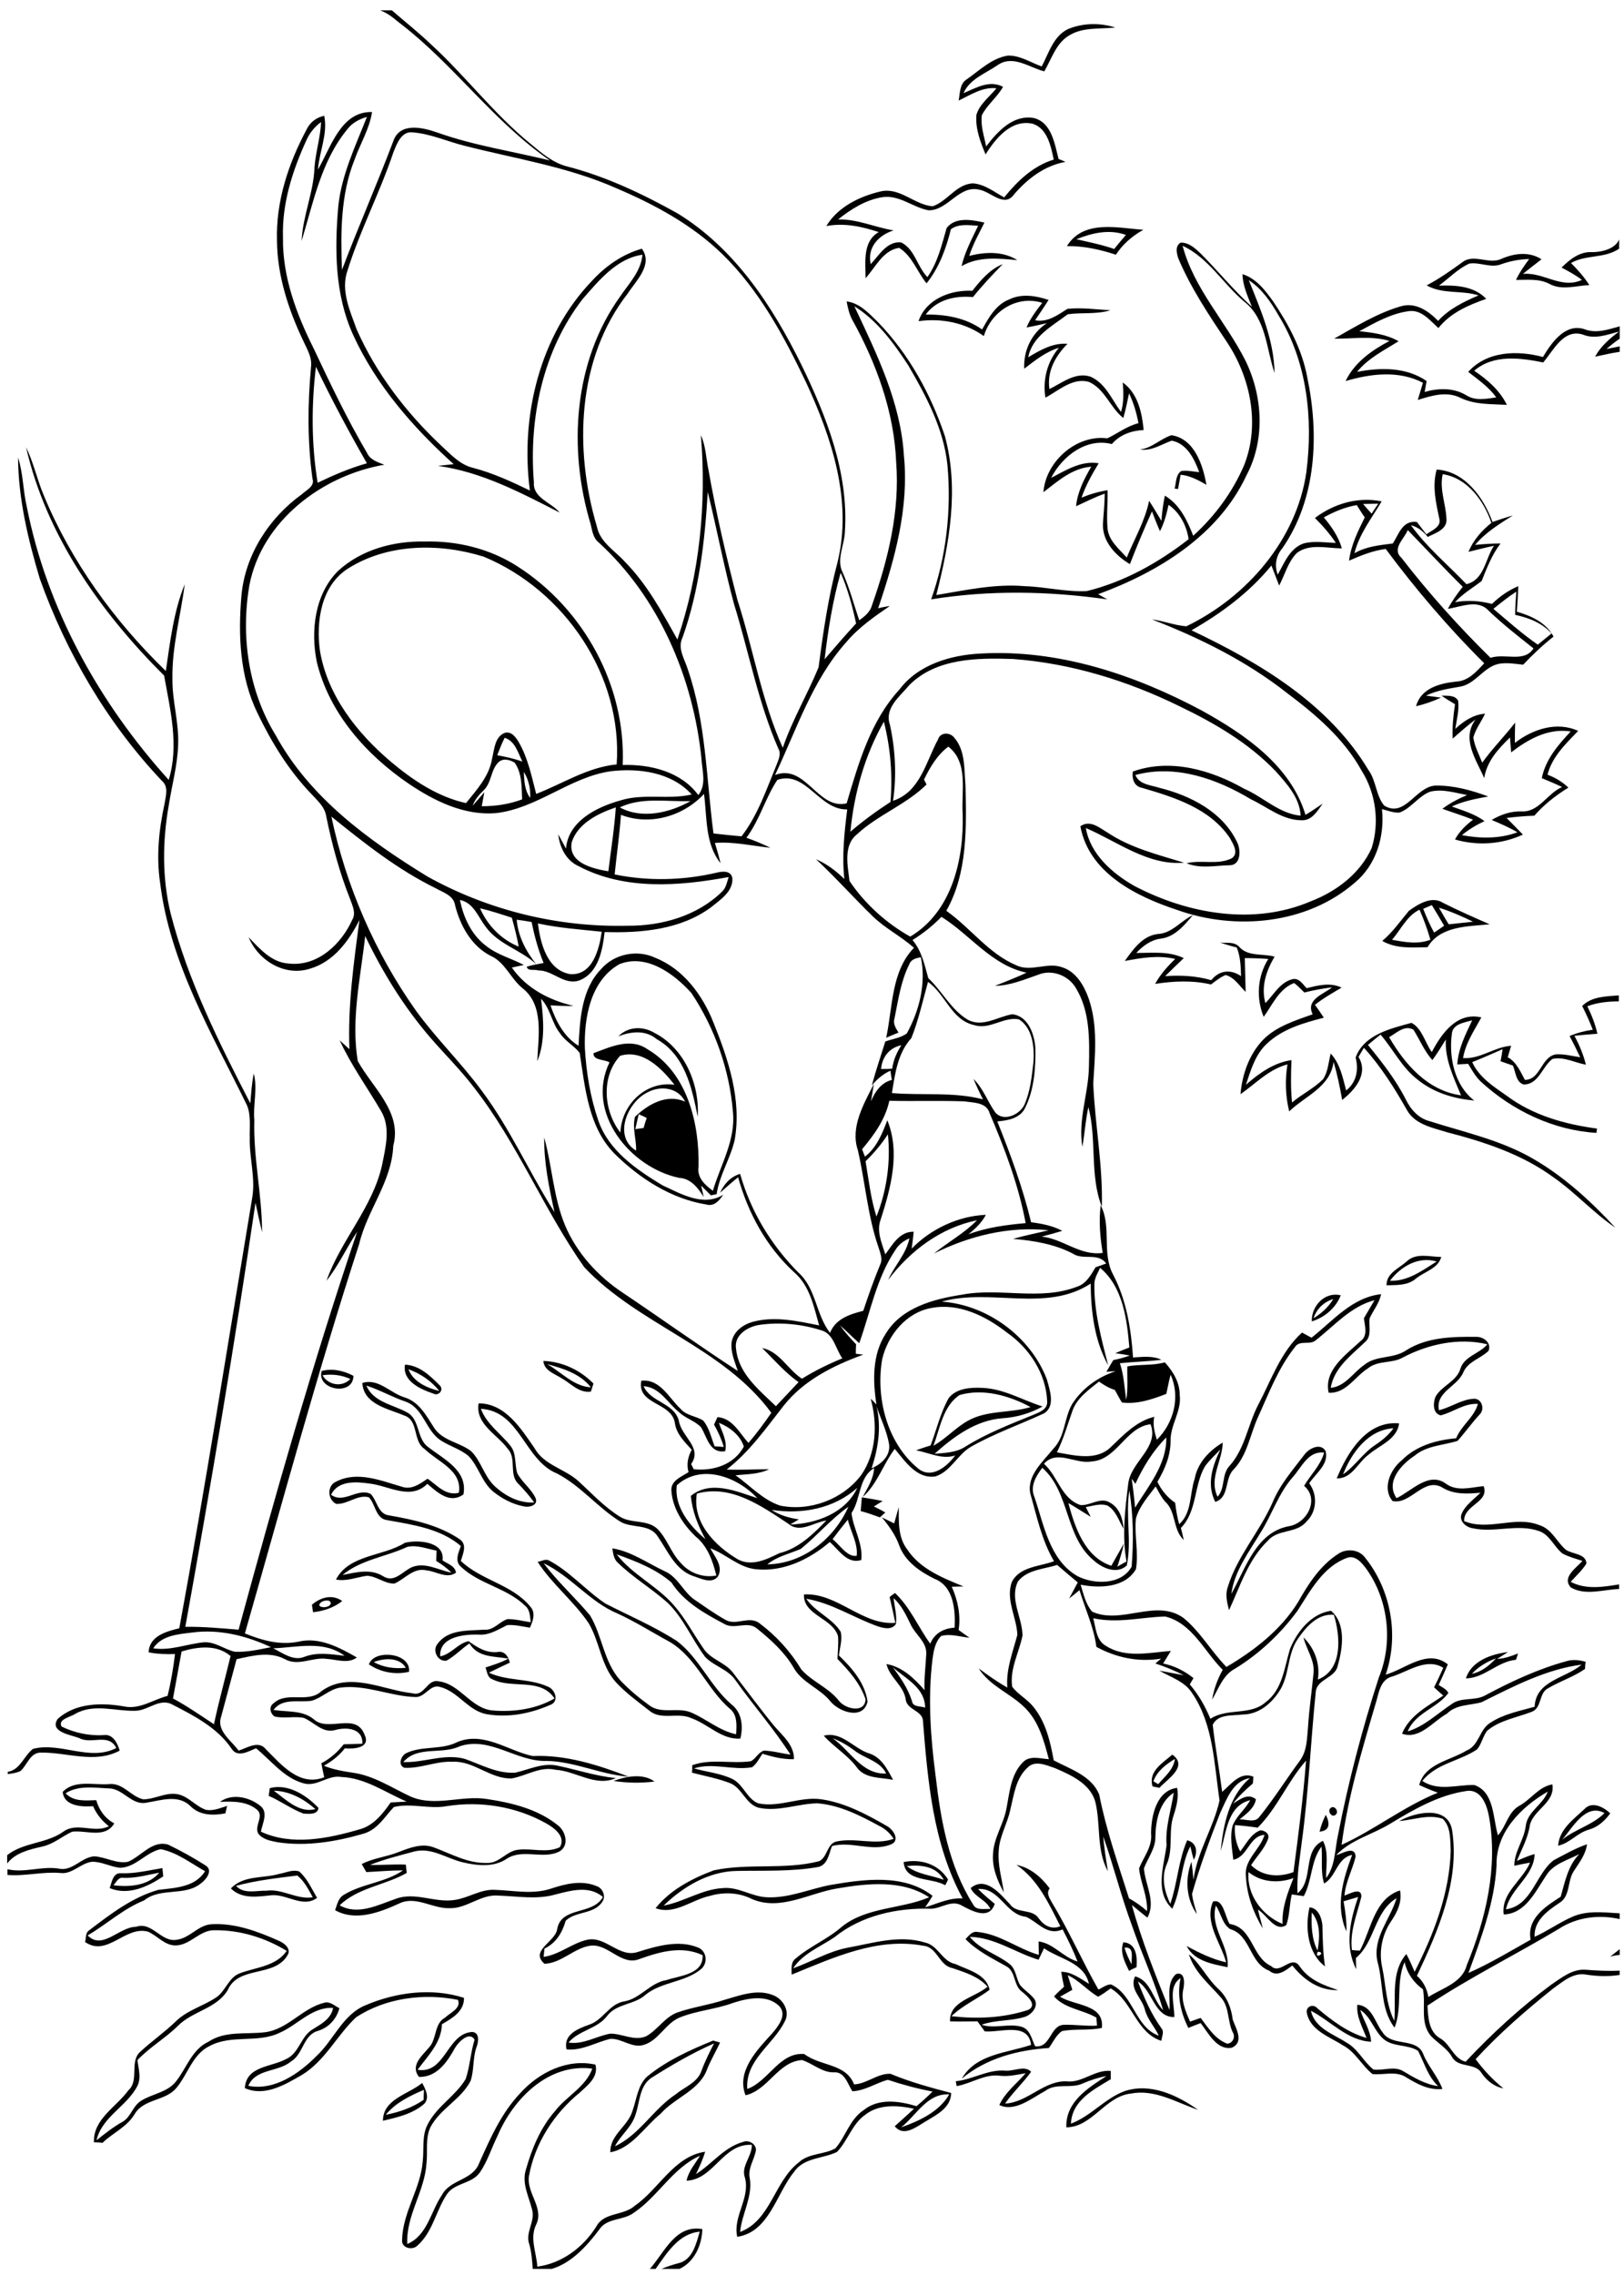 <?xml version="1.0" encoding="utf-8"?>
<!-- Generator: Adobe Illustrator 21.0.2, SVG Export Plug-In . SVG Version: 6.00 Build 0)  -->
<svg version="1.2" baseProfile="tiny" id="Layer_1" xmlns="http://www.w3.org/2000/svg" xmlns:xlink="http://www.w3.org/1999/xlink"
	 x="0px" y="0px" viewBox="0 0 567 794" overflow="scroll" xml:space="preserve">
<path fill="none" d="M545.4,642.2c4.6-3.7,10.6-5.1,14.8-9.3C553.6,629.2,549.1,637.9,545.4,642.2z"/>
<path fill="none" d="M485.3,447c6.2,0.2,11.3-3.6,16.3-6.7C495.2,438.4,489.1,442,485.3,447z"/>
<path fill="none" d="M555.1,99.7c-4.7,0.1-9.7,1.9-14.1-0.5c-3.6-1.8-7.6-1.3-11.5-1.3c1.3-2.6,2.9-5,4.6-7.3
	c-3.3,0.1-6.6,0.8-9.7,1.8c-3.7,1.5-7.5-0.8-11.2-0.2c-4,1.8-7.2,5-10.6,7.7c5.8-0.2,12.2,0.1,16.5,4.6c-6.3,2.2-12.5,4.9-16.7,10.2
	c-2.9-2.6-5.9-6.6-10.3-5.9c-6.3,0.8-11.9,4-17.3,7c4.7,0.5,9.5,1.1,13.7,3.5c-5.1,3.1-10.6,5.9-14.5,10.7
	c8.2-1.6,17.2-1.6,24.3,3.2c-0.2,1.3-0.5,2.6-0.7,3.8c4.8-1.4,10.2-1.5,14.6,1.2c3.2,2,6.9,1.2,10.4,0.7c-2.6-3.6-6.3-6.2-9.8-8.9
	c6.7-7.4,17.2-7.6,26.1-5.2c2.9-5,7.7-11.9,14.5-9.7c4.1,1.6,8.3,0.1,12.3-1V87c-5.1,3.5-11.6,2-16.8,5
	C551,94.3,553.2,96.9,555.1,99.7z"/>
<path fill="none" d="M458.6,460.1c2.8-1.7,5.2-3.9,6.9-6.7C462.2,454.4,459.8,456.9,458.6,460.1z"/>
<path fill="none" d="M356.6,695.4c-3.2-2.2-2.2-7.3-5.8-9.1c-4.9-2.7-10.1-5.2-14.1-9.4c1.2-1.2,2.3-3,4.2-2.5
	c7.7,0.7,14.1,5.9,21.4,8c0-1.6-0.1-3.2-0.1-4.7c5.3,0.7,8.6,5.6,13.6,7c-1.4-3.9-3.3-7.5-5.2-11.2c-5.4,2.3-8.5-2.5-12.8-4.4
	c-7.1-0.7-9.1-10.2-16.7-9.7c1.8,1.8,3.8,3.5,5.8,5.2c-1.8,5.6-7.7,2.6-11.3,0.7c-3.5-2.3-7.1,0.8-10.8,1
	c-11.9-0.4-24.4,2.3-33.8,9.9c-5,3.4-11,5.6-14.5,10.9c6.4-2.2,12.3-5.9,19-7.2c8.9-1.6,18.1-4.6,27.1-1.8c4.6,0.9,6,6.6,10.6,7.5
	c4.4,2,10.9,3.4,11.9,9c-4.3,3.3-9.4,5.5-13.3,9.2c8.8,1,18,0.7,26.4-2.1C361.8,699.8,358.3,696.8,356.6,695.4z"/>
<path fill="none" d="M486,328c4.4,0.8,9,1.7,13.4,0.1c-1-3.6-2.3-7.1-3.8-10.5C491.1,319.7,489.1,324.5,486,328z"/>
<path fill="none" d="M565.5,120.9v-2.7c-1.6,1.1-3.2,2.3-4.6,3.6C562.4,121.5,563.9,121.2,565.5,120.9z"/>
<path fill="none" d="M504.8,362.7c-1.5,2.4-3.1,4.8-4.7,7.2c-2.8-3.2-4.4-7.1-6.6-10.6c-3-1.7-6,1.2-8.5,2.6
	c5.5,9.6,13.5,18.7,25.1,20.3C507.5,376,504.4,369.7,504.8,362.7z"/>
<path fill="none" d="M548.7,554.2c-3.4-3.5,1.8-6.8,4-9.3c-2.3-0.8-4.8-1.4-7-2.6c-3-2.3-4.4-6.5-8.1-7.8c-7.5-2.7-15.5,0.6-23.2-1
	c-2.3-0.4-4.9-2.5-3.9-5c1.2-3.2,4.2-5.1,6.6-7.4c-4.5,0.4-9.3,0.8-13.3-1.8c-6.4-3.8-11,6.1-17.4,4.7c-3.7-4.4-0.7-11,3.2-14.2
	c5-5.2,12-7.1,19-7.7c1.8-4.5,6.4-7.2,7.6-12c-4.8-0.3-8.6,3-13,4c-2.9-0.8-2.7-4.3-1.8-6.5c2.1-3.8,7.1-5.2,8.6-9.5
	c1.4-4.7,6.7-5.3,9.5-8.8c-9.9-2.4-20.7-0.1-29.5,4.6c-3.8,2.1-8.7,0.9-12.2,3.8c-4.6,2.8-7.7,8.9-13.7,8.5
	c-1.8-7.9,6.1-13.3,11.1-18c2.7-1.9,1.5-5.3,1.2-8c1.3-2.1,2.5-4.2,3.7-6.3c-8.3,2.2-14,8.8-20.4,13.9c-2.1,2-5.8-0.2-7.4,2.5
	c-5.9,7.4-9.2,16.4-13.1,24.9c-2.6,6-3.6,12.8-8.2,17.7c-3.4,3.2-1.4,9.8-6.5,11.4c-3.1-6.1-1.1-12.6,1.8-18.3
	c-1.9,1.9-3.9,3.7-5.4,5.9c-3.9,6.8-2.6,15.7-8.4,21.5c0.3,1.4,0.7,2.8,1,4.2c-3.9-3.7-2.5-9.8-6.5-13.4c-1.4-1.5-2.3-3.4-3.3-5.3
	c-2.6,3.5-5.7,6.9-6.9,11.2c-0.6,5.9,1,11.8,0,17.7c-3.9,6.5-12.7,6.8-19.3,5.4c1,3.2,1.7,6.7,4,9.4c10.2,4.7,22.3-4.7,31.9,2.2
	c5.9,4.9,9.7,11.7,15,17.1c9.8-5.6,19-12.8,25-22.6c3.6-6.4,7.8-12.9,14.1-16.9c3-2,7.4-1.5,9.5,1.6c8.9,11.2,11.7,27,7,40.6
	c7-2,14.6-9.2,21.7-3.6c-1,2.4-2.1,4.8-3.2,7.2c1.2,0.8,2.7,1.5,3.4,2.8c-3.9,5.3-11.6,6.9-14.2,13.4c5.9-1.8,10.3-6.2,15.3-9.5
	c3.4-2.6,8.1-1,11.8-3.1c9.1-4.8,18.4-9.2,28.3-11.9c2.2-0.7,4.5-0.4,6.7,0.2c0,0.6-0.1,1.9-0.2,2.5c-4,2.8-8.8,4.3-13,6.8
	c-3.2,1.7-2.1,6.9-5.7,8.2c-5.2,2-11.1,2.9-15.5,6.6c-1.5,2-1.9,4.6-3.5,6.5c-6.1,4.2-14.4,4.9-19.1,11c5.6,3.7,12,1.3,18.1,1.4
	c7.1,2.4,6.5,11.6,8.3,17.6c2.8-3.2,3.5-8.1,7.4-10.3c4.1-2.3,6.7-6.7,11.6-7.5c1.1,6.7-7.3,8.9-8,15.1c-0.8,4.1-2.8,7.8-4.4,11.6
	c2-0.9,4.1-1.8,6.2-2.4c-0.3,7.7-8.5,11.9-10,19.3c9.1-1.3,10.3-12.2,16.6-17.1c3.8-2,7.6-4.2,11.7-5.6c-0.5,3.6-2.8,6.5-4.7,9.5
	c-2.2,3.4-1.1,8.7-5,11c-4.2,2.7-8.9,6.1-8.6,11.8c4.6-2,8.7-4.9,13.2-7c5.2-2.3,11-1.5,16.5-1.2V554.7
	C559.9,554.9,553.8,557.1,548.7,554.2z M456.2,531.2c-3.4,4.2-10,2.5-13.4,6.6c-6.9,6.6-9.7,15.9-13.6,24.3
	c-0.7-2.7-1.4-5.5-0.4-8.2c3.3-10.7,11.1-19.2,15.6-29.4c2.6-6.3,7.2-11.5,11.2-16.8c1.6-2.1,5.5-4.1,7.3-1.2
	c1.3,4.7-3.4,7.9-5.6,11.4C460.2,521.9,459.9,527.6,456.2,531.2z M466.8,516c3.7-9,10.5-20.3,21.8-19.2c-0.8,5.8-6.9,7.6-10.8,11
	C474.1,510.5,472.1,516,466.8,516z M529.2,579.3c-6.5,0.6-11,6.3-17.5,6.5c1.9-6.1,9-8.5,14.7-9.2c-1.3,0.8-2.6,1.6-3.9,2.5
	c2.5-0.1,4.9-1,7.3-1.9C529.7,577.7,529.4,578.8,529.2,579.3z M562.2,632.8c-1.9,2.6-4.3,4.8-7.5,5.7c-4,1.1-6.6,4.7-10.7,5.6
	c0.4-5.7,5.4-9.3,9.2-12.9C556,628.5,559.9,630.7,562.2,632.8z"/>
<path fill="none" d="M316.6,651.3c3.8,2.8,8.6,3.1,12.9,4.8C326.9,651.4,321.4,650.8,316.6,651.3z"/>
<path fill="none" d="M336.3,662.5c-10.4-19-12.2-41.2-13.9-62.4c-0.7-3.3-5.7-3.5-6-7.2c-0.8-4.8-5.6-7.5-6.7-12.2
	c5.5,0.9,9.8,5,13.3,9.1c-0.2-4.3,0.4-8.6,0.6-12.8c0-4.1-3.8-6.6-5.4-10c-1.6-3.3-3.2-6.8-6-9.3c0.3,3,1.2,6,0.8,9
	c-1.4,2.3-4.3,1.6-6.4,0.8c-8.4-2.9-16-8.1-24.9-9.6c3.2,4.7,9.1,6.7,12,11.5c0.7,2.7-0.4,5.6-0.6,8.3c4.6,4.4,9,9.7,10,16.1
	c-1.5,6.5-9.8,3.7-12.9,0c-3.7-4.7-10.1-6.6-13-12c-3.2-5.3-7.9-9.6-12.7-13.5c-3.3-2.8-7.8,0.5-11.4-1.6c-7-3.7-14.1-7.7-18.5-14.5
	c-5.4-4.7-12.4-7.4-19.1-9.8c5.5,7.2,14.1,11,20,17.8c4,4.5,6.8,9.9,10.2,14.9c2.5,3.9,7.7,4.9,10.4,8.6c4.8,6.2,9.4,12.6,14.4,18.6
	c2.9,3.4,7,6.6,6.9,11.6c-3.8,0-7.4-0.8-11-1.9c-1.1,1.6-2.1,3.4-3.6,4.7c-6.7,1.2-13.7-1.6-20.3,0.4c4.5,1.4,9.3,1.7,13.6,3.8
	c3.7,1.9,4.9,6.7,8.8,8.4c7.4,1.7,14.6-2.5,22.1-1.4c8.2,1.2,15.7,5.2,22.8,9.3c2.3,1.2,4.9,5.1,1.3,6.5c-6.5,2.7-13.6-1.2-20.4,0.5
	c-1.1,2.6-1.5,6.5-4.7,7.3c-9.5,1.7-19.2,1.2-28.7,1.4c-9.7,0.2-18.6,5.5-25.4,12.1c7.1-1.3,13.3-5.7,20.6-6.1
	c5.5-0.6,10.3,3.1,15.7,3.2c7.6,0.3,14.6-3,21.9-4.3c11.7-2,25.7-4,35.7,3.8c-0.8,1.3-1.5,2.6-2.3,3.9
	C327.5,664.3,331.7,662.2,336.3,662.5z M299.2,616.8c-3.3-4.3-8-7-11.5-11c6.1-1.6,10.2,4.3,15.6,6.1c4.5,1.3,6.6,5.6,8.7,9.3
	C307.6,620.3,302.1,620.9,299.2,616.8z M330,658c-4.7-2.9-14-1.1-14.5-8.1c6-1.2,12.2,0.8,15.5,6.1C330.7,656.5,330.2,657.5,330,658
	z"/>
<path fill="none" d="M290.7,606.7c6.2,4.3,10.2,12.7,18.7,12.3c-2.2-4.6-7.6-5.3-11.3-8.2C295.8,609.2,293.4,607.7,290.7,606.7z"/>
<path fill="none" d="M496.9,317.2c1,2.9,2.3,5.6,3.8,8.3c1.2-0.8,2.4-1.6,3.6-2.4c-1.4-2.4-2.9-4.8-4.3-7.2
	C498.9,316.3,497.9,316.7,496.9,317.2z"/>
<path fill="none" d="M311.7,582c2.8,3.6,5.3,7.4,6.7,11.8c0.4,2.2,3,1.7,4.6,2.3C322.9,589,316.3,586,311.7,582z"/>
<path fill="none" d="M314.5,742.5c6.3-2.2,13.5-5.5,16.8-11.5C323.7,730.5,319.9,738.4,314.5,742.5z"/>
<path fill="none" d="M389,86.8c1.4-1.6,2.8-3.3,4.1-4.9c-5.8-2-11.8-0.7-17.3,1.5C380.2,84.5,384.7,85.4,389,86.8z"/>
<path fill="none" d="M505.8,322.6c2.8-0.3,5.6-0.6,8.5-0.9c-3.9-1.9-7.8-3.6-11.9-4.9C503.5,318.8,504.6,320.7,505.8,322.6z"/>
<path fill="none" d="M522.2,578.8c-3.2,1.2-6,3-8.4,5.4C517.3,583.5,520,581.3,522.2,578.8z"/>
<path fill="none" d="M134.7,738c4.7-0.9,9.2-2.5,13.2-5.2c0-0.9,0.1-2.6,0.1-3.5C143.1,731.4,138.1,733.9,134.7,738z"/>
<path fill="none" d="M55.6,653.6c-4.2,0.9-8.3,2.1-12.6,1.8c-1.8-0.4-2.4,1.6-3.4,2.6C45.1,658.7,51.8,658.2,55.6,653.6z"/>
<path fill="none" d="M244.3,778.8c-7.5,0.7-11.5,7.4-15.4,13h2.1c1.9-0.8,3.9-1.5,6-2C241.7,788.7,243,783,244.3,778.8z"/>
<path fill="none" d="M20.6,652.3c4.7,1,7.9-4,12.3-4.3c4,0.2,7.8,2.7,11.8,1.9c4.7-1.9,8.4-7.6,14-6c4.5,2.2,8.9,4.6,13.1,7.3
	c2.7,1.7,0.2,4.9-1.6,6.2c-5.7,4.7-14.1,1.4-19.9,6c-7.3,3-13,8.3-19.7,12.2c5.3,5.3,11.1-2.9,16.9-3c5.6-2,8.8,5.6,14.3,4.5
	c4.5-0.6,7.4-5.2,12-5.4c8.3-0.6,16.2,2.5,23.6,5.8c1.9,0.8,4.4,2.8,3,5c-4.6,7.9-17.2,3.6-20.9,12.2c-3.9,6.5-12.3,7.3-17.4,12.5
	c-4.4,4.3-9.9,7.4-14.1,11.9c0.3,3,1.4,6.2,0,9c-3.6,7.2-12.3,10.8-14.3,19c2.9-2.3,5.8-4.6,9-6.4c3-1.7,3.6-5.7,6.6-7.4
	c3.9-2.5,9.2-2.9,12.2-6.8c3.6-4.7,5.5-11.1,11.3-13.8c5.9-3.8,13.1-2.4,19.7-3.3c8-1.1,13.1-8.4,20.7-10.3c2-0.5,3.6,1.1,5.3,1.9
	c-1,3.8-3.7,6.7-7.4,7.9c-5.3,1.4-5.1,8.1-9.5,10.7c-4.5,3.8-12.3,2.3-14.9,8.5c9.1,1.8,17.8-4.3,23.9-10.5
	c6.1-5.6,9.1-14.5,17.2-17.7c10.6-4.5,23.1-6.1,34.2-2.5c0,4.7-4.2,7.1-7.7,9.2c-0.2,6.5-4.9,11-8.5,15.9c9.7,1.7,10.1-12.6,19-13.2
	c2.7,0.1,2.2,3.4,1.6,5.2c-1.4,3.8-0.8,8-2.1,11.9c-3.3,6.4-10.6,9.7-14,16.1c-1.9,4-0.9,8.5-1.4,12.7c-0.7,9.8-7.2,18.2-6.7,28.1
	c7-3,8.1-11.5,12.1-17.1c2.8-5.3,10.6-5.1,12.9-10.9c3.9-8.7,7.7-17.7,14.5-24.7c6.4-7.2,16.4-12.1,26.2-9.9
	c1.1,4.3-2.7,7.2-5.4,9.7c-9,7.4-15.7,17.6-17.8,29.1c-1,5.9,5.2,10.9,2.6,16.8c-2.4,4.8,0.1,9.9,0.3,14.9c8.6-1.2,16.1-6.8,20.6-14
	c2.8-5.1,9.6-3.7,13.5-7.3c8.5-5.8,13.6-17.2,24.5-18.8c-0.8,2.7-2,5.3-3.2,7.8c5.6-3.5,9.8-9.4,16.4-11.2c2.1-1.1,5.1,1,4.4,3.5
	c-0.7,3.1-2.8,6-2,9.3c1,6.5-2.8,12.3-3.4,18.6c10.7-4,11.9-17.6,20.4-24.2c3.6-3.3,8.9-2.7,12.9-5c3.5-4.2,4.9-10.2,9.8-13.3
	c5.3-4.3,12.5-3.2,18.5-1.4c1.9-1.7,3.8-3.3,5.6-5.1c-5.3-1-10.5-2.4-15.6-4.1c-4.2,1-7.9,3.7-12.4,4c-1.7-2.6-2.7-7-6.6-6.6
	c-4.2,0-7.3-3.1-11-4.3c-8.4,0.5-11.8,10.5-19.7,12.3c-3.3-8.4,4.1-15.9,9.3-21.6c2.1-2.5,5.3-6.3,2.5-9.5c-4.3-4.2-10.9-2.8-16-1.2
	c-6.2,2.3-12.9,2.6-18.9,5.2c-5,2.1-7.2,7.9-12.4,9.5c-4.1,1.3-7.7-2.3-11.7-2.1c-5.1,1.2-9.8,4.2-15.3,3.7c-1.2-5.2,4-7.2,7.8-8.6
	c5-1.6,7.2-7.4,12.5-8.2c5.6-1.1,8.9-6.6,14.6-7.4c4.7-1.7,13-2.1,12.6-8.7c-7.2-3.3-14.9-1.2-21.9,1.3c-6.5,2.7-11-5.5-17.4-4.6
	c-5.8,0.9-10,6.1-15.9,6.3c-5.3-4.5,3.5-7.5,4.4-11.9c1.4-8.3,12.4-4.9,16-11.4c-4.7-4.1-11.1-2.3-16.5-0.9
	c-6.5,1.9-13.4,0.7-20.1,0.4c-6.1-0.5-11,4.6-17,4.4c-5.9,0.2-11.8-4.5-17.6-1.6c-6.8,3.2-15.2,6.4-22.3,2.3
	c0.8-1.9,1.1-4.3,3.1-5.4c6.4-3.8,14.4-4.2,20.6-8.5c-4.3,0-8.5,0.5-12.8,0.6c-0.4-0.7-1.2-2.1-1.6-2.8c4.1-2.1,8.7-2.5,12.9-4.2
	c3.9-1.5,8.1-3.2,12.3-1.6c6,2.1,11.8,5.5,18.4,5.4c4.3,0.3,6.9-4.2,11.1-4.6c4.8-0.6,9.9,1.3,14.5-0.9c2-3.7-2-6.7-4.8-8.3
	c-10.4-5.9-23-7.9-34.8-6c-6.1,1.1-12.4-1.2-18.4,0.3c-3.3,3.4-5.8,8-10.6,9.3c-9.6,2.9-19.9,4.6-29.9,3c-2.4-0.5-5.2-0.9-6.8-3
	c-1.6-2.6,2.1-6.2-0.5-8.4c-3.6-3-8.5-2.9-12.9-2.7c4.2-3.1,10.3-1.7,14.1,1.4c2.9,2.3,0.7,6.1,0.2,9c10.9,5,23.4,2.4,34.4-0.8
	c4.9-1.3,8.1-5.5,10.9-9.4c1.9-0.1,3.8-0.3,5.6-0.3c-7.5-3.2-14.5-8.3-22.9-8.6c-4.7-0.7-8.6,3.7-13.2,2.2
	c-6.8-1.9-11.2-7.9-16.5-12.2c-2.6,1-6.4,3.5-8.5,0.2c-4.9-7.3-13-11.5-20.6-15.4c-4.5-2.6-8.6,2.1-13.1,2.1
	c-6.9,0.2-14.3-2.6-20.8,1c-1.7,1.2-6.3,1.9-4.9,4.5c4.5,2.3,9.6,3.4,14.7,3c3.2-0.4,4.8,2.9,5.6,5.4c-8.6,4.7-18.5,0.5-27.7,0.7
	c-3.6,0.1-4.6,4.2-6.9,6.4c-1.4,0.7-2.9,0.9-4.5,1.1v28.2c5.6-4.5,13.7-4,19.6-8.2c4.8-3.5,10.8,0.7,15.9-1.9
	c-2.4-1.9-4.3-4.2-5.5-7c-3.9,0.3-10.2,0-10.6-5C26,621,32.8,623,38,622.6c4.9-0.6,7.7,4.2,12,5.3c4,0.1,7.8-2.5,11.9-1.8
	c3.9,0.7,6.4,4.4,10.1,5.5c2.5,0.4,4.9-0.7,7.3-1.4c-0.1,0.6-0.5,1.9-0.6,2.6c-4.2,0.8-8.9,0.8-12.1-2.4c-4.3-4.3-10.4-2-15.6-1.3
	c-5.1,0.9-8-4.9-12.9-5c-5.1-0.2-10.6-1.2-15.2,1.7c2.8,3,7,2.5,10.7,2.4c1,3.5,3.1,6.4,6.3,8.1c-3.1,5.4-9.8,2.3-14.7,2.9
	c-3.5,1.6-6.6,4.4-10.5,5.2c-4.4,1-9.3,2.2-12.1,5.9v2.2C8.6,654,14.6,651.4,20.6,652.3z M220.7,736.8c1.5-4.1,1.8-8.9,5.1-12
	c6.8-5.6,15-9.3,23.1-12.6c0.6,0.2,1.8,0.5,2.4,0.7c-1.4,3-3,5.9-4.4,9c-2.6,7.7-11.2,10.1-16.3,15.8c-5.7,4.6-10,12.1-17.6,13.5
	C212.8,745.1,219.1,742.1,220.7,736.8z M97.7,654c2.2-0.4,4.6-1.6,6.9-0.8c2.8,2.5,4.3,6,6.2,9.2c-5,3.8-10.7-1.5-16.1-0.9
	c-4.7,0.5-10.2,1.5-13.9-2.4C85.2,654.4,92,655.7,97.7,654z M94.3,624.1c6.4-1.7,12.7,2.4,17,6.9c-0.4,2.4-3.3,2.1-5.1,2
	c-4.3-1.6-8-4.4-12.2-6.2C94,626.1,94.2,624.8,94.3,624.1z"/>
<path fill="none" d="M469,514.6c4.2-3,6.9-7.5,11.3-10.3c2.4-1.6,4.7-3.5,6.4-5.8C477.8,499,471.9,507,469,514.6z"/>
<path fill="none" d="M236,731c3.1-2.5,7.6-4,8.9-8.1c1.2-3.3,2.8-6.5,4.4-9.6c-7.7,3.4-14.9,7.6-22,12.1c-4.2,2.8-3.9,8.3-5.4,12.7
	c-1.4,4.3-5.2,7.2-7.3,11.2C223.3,745.1,228.1,736.2,236,731z"/>
<path fill="none" d="M110.1,631.4c-4-3.5-9-6.3-14.5-6.4C99.8,628,104.6,633,110.1,631.4z"/>
<path fill="none" d="M93,660c5.6-0.8,10.6,3.1,16.2,2.3c-1.4-2.8-2.9-5.7-5.4-7.6c-7.1,0.9-14.4,1.8-21.4,3.6
	C85.1,661.2,89.5,659.8,93,660z"/>
<path fill="none" d="M544.3,673.3c-15.2,9-31.2,16.9-45.9,26.8c0.2,4,0.5,8.9,4.2,11.3c3.8,2,4.8,7.1,9.1,8.3
	c9.2-9.8,19.1-18.9,29.9-26.9c3.6-2.4,7.4-5.6,12.1-5.2c3.9,0.3,7.8,0.5,11.8,0.3v-5.6c-1.1,0.2-2.2,0.4-3.3,0.5
	c1.1-0.9,2.2-1.7,3.3-2.6v-10.3C558.2,668.2,550.6,669.2,544.3,673.3z"/>
<path fill="none" d="M483.1,711.9c-3.5-2.9-4.4-7.8-8.3-10.3c1.2,3.7,3.6,7,3.8,11.1c-8.1-0.4-14-7.3-21-10.8
	c1.3,6.1,7.8,8,12.4,11.1c4,2.2,5.9,6.6,9.4,9.4c3.5,0.4,7.3-1.4,10.6,0.7c3.7,2.3,7.5,4.5,11.9,5.2c-3.6-3.3-4.8-8.1-7-12.3
	C491.5,713.6,486.5,714.6,483.1,711.9z"/>
<path fill="none" d="M451.3,515.4c-5,5.8-7.3,13.2-11.4,19.6c-4,6.7-9,13.2-10.1,21.2c4.9-8.8,8.6-21.4,20-23.6
	c6.3-0.9,11-9.4,5.4-14.1c2.3-3.9,5.9-7.1,7-11.7C456.7,506.2,454.4,512,451.3,515.4z"/>
<path fill="none" d="M402.7,621.8c0.4,0.2,1.3,0.7,1.7,1c2.2-2.7,5.2-5.1,5.8-8.8C407.1,615.9,404,618.2,402.7,621.8z"/>
<path fill="none" d="M392.7,679.8c0.6,2,1.4,4,2.5,5.8C394.9,683.4,396.2,679.3,392.7,679.8z"/>
<path fill="none" d="M460.1,681.2C458.6,684.2,463.4,681.4,460.1,681.2L460.1,681.2z"/>
<path fill="none" d="M216.5,586.5c3.1,3.3,6.6,6.2,10.2,8.8c4.2,3.2,9.9,0.5,14.6,2.5c5.4,2.3,9.9,6.4,15.7,7.6
	c0.2-3.2,0.5-6.8-2.3-9c-7.9-6.9-11.6-17.7-20.8-23.2c-6.1-3.3-11.9-7.1-18.2-9.9c-9.8-4.1-16.3-13-25.9-17.5
	c4.9,6.5,11,12,16.2,18.2C210.3,571.1,210.8,580.1,216.5,586.5z"/>
<path fill="none" d="M458,667.5c-0.2,4.5-0.1,9.2,2,13.3C460.8,676.2,461,671.2,458,667.5z"/>
<path fill="none" d="M541.7,221.2c-3.3-3.7-8-5.5-12.7-6.5c0.1-2.7,0.2-5.4,0.4-8.1c-2.8,1.8-5.4,3.9-8,6c5,4.3,10,8.7,15.5,12.5
	C538.5,223.8,540.1,222.5,541.7,221.2z"/>
<path fill="none" d="M279.9,481.2c4.5-2.8,9.2-5.1,14.1-7.1c-2.3-3.3-3-8.6-7.4-9.8c-6.9-2.1-14.3-2.8-21.5-1.9
	c-4.1,0.6-9.1,3.7-8.2,8.5c0.8,8.7,8,14.3,13.9,19.9c2.6-2.8,5.3-5.6,7.9-8.4c-4.8-3.4-8.6-7.9-12.8-12
	C272.1,471.7,274.9,478,279.9,481.2z"/>
<path fill="none" d="M242.9,536.2c-4.4-4.2-8.2-9.8-8.5-16.1c-0.2-3.5,3.6-4.8,6-6.4c-0.8-2.7-0.2-5.4,1.1-7.8
	c-2.5-2.8-5.4-5.6-5.9-9.5c-1.3-7.1-13.3-6.2-11.7-14.6c6.6-0.7,9.6,6,13.7,9.8c2,2.4,5.4,2.5,7.9,4.1c2.1,2.6,2.8,6,4,9
	c0.8,0,2.4,0.2,3.2,0.2c-0.9-2.7-2-5.3-3.4-7.8c0.3-0.6,0.9-1.9,1.2-2.6c5.3,0.3,7.6,5.5,10.8,9c2.9-3.3,5.5-6.9,8-10.5
	c-16.7-22.8-46.2-30.5-65.3-50.8c-14.1-20-23.3-43.2-38.4-62.6c-4.7-6.3-10.3-11.7-15.4-17.6c-9.2-10.7-16.6-22.7-22.7-35.4
	c-1.7,14.4-5,29.1-2.6,43.6c5.1,9.3,15.6,17.8,12.4,29.6c-0.5,12.6-9.2,22.4-11.9,34.3c-14.6,44.9-27,90.5-39.9,135.9
	c5.9,2.4,12.2,4.2,18.6,2.9c7.3-1.8,14.4,2,20.5,5.5c-3.1,2.3-6.9,0.7-10.4,0.5c-5-0.8-10.1,2.8-14.9,0c-5.3-2.7-11.2-1-16.7,0.1
	c-1.8,6.7-3.5,13.4-5.4,20.1c-1.7,4.9,3.6,8.3,6.1,11.8c3-0.9,6.9-3.7,9.5-0.5c5.4,5.4,11.8,13.2,20.4,9.8c-0.3-1.6-0.7-3.3-1-4.9
	c3.1-1.6,5.7-3.9,7.8-6.6c2.2,0,4.3-0.1,6.5-0.2c0.3-5.3-5.5-5.9-9.4-4.8c-4.4,1.3-7.3-2.7-11-4.2c-3.4-0.7-6.9,0.3-10.2-0.5
	c-1.5-1-2.1-3.5-0.4-4.6c4.7-4.3,12.1,0.3,16.8-4.3c9.8-7.1,21.4-0.3,31.8,0.8c4,1.2,5-4.9,8.9-4.2c7.7,0.8,11.4,9.6,19.1,10.2
	c7.3,0.6,15-0.4,21.5-4.2c-4.9-7.4-14.8-3.2-21.7-6.7c-1.8-0.6-1.8-2.6-2.4-4.1c2.7-0.9,5.5-1.8,8-3.1c-5-0.8-10.6-0.2-13.6-5.3
	c-2.8,1.9-5,4.4-8,6c-3.1,0.5-5-3.6-3.1-5.9c3.7-5.1,10.7-4.5,16.3-4.9c3.3,0.3,5.2-2.8,8.1-3.7c2.7,0,5.4,0.7,8.1,1.1
	c-0.3-2-0.2-4.3-1.9-5.7c-6.4-6.3-15.9-7.5-22.4-13.6c-2.4-2-0.9-5-0.1-7.3c-7.1-6-16.7-7.3-25.5-9c-4.3-0.4-4.2-5.5-6.6-8
	c-3.9-1.1-7.5,2.5-11.4,2.3c-3.1-1.5-3.3-6.4,0-7.8c7.4-3.8,15.6-0.3,22.9,1.8c3.4,1.3,6.4-1,9-2.8c3.3,2.3,6.4,6.1,10.9,4.9
	c1.3-7.8-7.4-10.8-12-15.3c-4.1-2.9-1.9-10.1-7.2-11.7c-5.6-2.4-14-3.9-14.5-11.3c5.6-1.7,9.7,3.5,14.7,5c5.1,1.6,7.6,6.5,10.4,10.7
	c3,4.5,8.9,5,12.9,8.1c3.4,3.4,4.5,8.5,8,12c3.7,3.6,8.7,6.1,14,5.9c-1.6-2.3-3.5-4.3-5.4-6.4c-3.5-3.2-0.6-8.9-3.8-12.3
	c-3.7-5-11.5-8.5-10.2-15.9c9.3-0.1,14.8,8.8,19.5,15.6c3.4,5.9,10.7,7.2,15.4,11.6c4.7,4.3,9.1,9,14.5,12.4c4,2.4,9.4,0.8,12.9,4.1
	c3.5,3.4,4.9,8.4,8.2,11.9c3,3.6,7.9,5.4,12.5,4.5C248.9,544.9,247,539.6,242.9,536.2z M142.8,583.5c-4.8,1.1-10,0.2-14-2.6
	C130.6,575.5,143.6,576.8,142.8,583.5z M141.4,538.5c4.5-1.2,14.1-0.5,13.2,6.1c1.7,1.2,4.4,1.9,4.7,4.3c-3.2,2.4-6.9-0.5-10.3-0.8
	c-4.5-1.1-7.5,3-11.2,4.6c-3.4,0.1-6.3-2.7-9.7-2.7c-3.5,0.5-7,2-10.6,1.2C122,542.4,133.8,543.3,141.4,538.5z M119.5,558.8
	c-2.9,2.4-6.5,3.5-10.2,3.9c-0.1-0.7-0.3-2-0.4-2.6C111.9,557.5,116,556.3,119.5,558.8z M112.3,478.5c3.9-1,7.7-0.1,11.1,1.7
	C123.3,487.5,110.3,485.1,112.3,478.5z M151.3,486.4c-4.5-1.5-10.9-4.3-9.9-10.1c5,0.2,8.8,3.9,12.1,7.3
	C155.1,485,153.2,487.5,151.3,486.4z M206.3,485.7c-4.2,0.6-6.9-2.9-10.3-4.7c-2.5-1.6-6-2.6-6.3-6c6.6,0.3,12.9,3.2,17.5,7.9
	C207,483.6,206.5,485,206.3,485.7z"/>
<path fill="none" d="M216.4,281.8c7.8,4.2,17.4,1.9,24.7-2.2C232.9,279.9,224.1,278.1,216.4,281.8z"/>
<path fill="none" d="M206.3,484.2c-3.7-4.8-9.7-6.5-15.3-8.1C196,478.9,200.3,483.9,206.3,484.2z"/>
<path fill="none" d="M279.7,540.6c-3.9,1.7-8.3,2.6-11.7,5.4c12.5-0.2,23.3-9,28.3-20C290.2,530.2,285.4,536,279.7,540.6z"/>
<path fill="none" d="M259.7,504.8c-1.2-3.9-5-6.8-8.7-8.3c1.1,3.2,3,6.4,2.2,9.9c-5.4,0.9-6.3-4.8-8.4-8.3c-2.1-2.3-5.5-3.1-7.7-5.3
	c-4-3.2-6.7-8.8-12.4-9.1c2.4,5.7,10.6,5.8,12.3,12c0.7,5.6,8.4,9.4,4.3,15.2c0.2,0.5,0.7,1.4,0.9,1.8
	C249.1,513.5,256.3,511.2,259.7,504.8z"/>
<path fill="none" d="M288.4,530.8c-4.4,0.6-9.2,4.6-13.3,1.1c-9.4-6.2-20-13.8-31.9-10.5c-1.7,10.1,6.5,18.3,14.4,23
	c4.8,2.5,9.9-0.1,14.3-2.1C278.7,540.5,283.8,535.6,288.4,530.8z"/>
<path fill="none" d="M142.6,477.9c1.7,4.4,6.4,6.5,10.8,7.6C150.6,481.9,146.8,479.3,142.6,477.9z"/>
<path fill="none" d="M246.3,537.2c-2.5-4.7-4.6-9.7-5.1-15.1c6.9-5.6,15.9-1.6,23.2,0.8c-7-7.5-19.6-12.2-28.1-4.4
	C235.3,525.9,240.9,532.7,246.3,537.2z"/>
<path fill="none" d="M82,576.5c4.3,0.2,8.4-0.9,12.6-1.6c-8.6-4-18.1-6.3-27.6-5.1c-4.8,0.6-10.6,1-13.5,5.5
	c6,0.9,11.7-1.6,17.6-2.1C75.1,572.9,78.3,575.8,82,576.5z"/>
<path fill="none" d="M290.7,537.2c2.5,2,5.1,6.4,8.4,5.8c0.6-4.2-2.1-8.5-3.1-12.6C294.2,532.6,292.4,534.9,290.7,537.2z"/>
<path fill="none" d="M181.1,330.4c-0.7-3.4-1.5-6.7-2.4-10.1c-3.7-1.2-7.4-2.4-11.1-3.3C170.2,323,175.1,327.9,181.1,330.4z"/>
<path fill="none" d="M199.1,340c7.8,0.5,10.1-8.7,11-14.8c-7.5-0.8-15-1.3-22.3-2.9C188.7,329.3,191,338.6,199.1,340z"/>
<path fill="none" d="M212.4,304.1c0.9-7.4,2-14.9,2.6-22.3c-6.2,2.1-13.3,5.6-15.4,12.2C198.3,301.2,207,303.3,212.4,304.1z"/>
<path fill="none" d="M63.4,576.4c-1,5.5-2,10.9-3,16.4c5,2.7,9.6,5.9,14.3,9c1.7-8,3.9-15.8,5.8-23.8
	C75.6,573.8,69.1,574.7,63.4,576.4z"/>
<path fill="none" d="M133.7,550.2c4,2.5,6.9-1.8,10.3-3.2c4.6-1.7,9.2,1,13.6,2c-1.6-1.6-3.4-3-5.3-4.1c0-1.2,0.1-2.4,0.1-3.6
	c-3.4-0.6-6.8-2.2-10.2-1.3c-7.5,3.5-16.1,4.4-22.6,9.9C124.3,548.9,129.3,547.5,133.7,550.2z"/>
<path fill="none" d="M115.5,559.5c-0.2-1.4-2.3-0.9-3.2-0.5C109.4,561.2,115.1,561.7,115.5,559.5z"/>
<path fill="none" d="M112.6,480c2,3.5,6.9,4.3,9.7,1.3C119.2,479.9,115.9,479.4,112.6,480z"/>
<path fill="none" d="M130.5,580.1c3.4,1.9,7.3,2.4,11.2,2C139.4,578.3,134.1,578.8,130.5,580.1z"/>
<path fill="none" d="M106.3,578.3c4.6-1.7,9.4-0.9,14.1-0.4c-7.4-5.5-16.5-2.9-24.9-2.6C98.8,577,102.4,579.8,106.3,578.3z"/>
<path fill="none" d="M269.4,527c2.9,1.8,6.2,2.8,9.5,3.3c-1,0.6-2,1.2-3,1.8c9.1-0.3,19.3-4,23.4-12.8
	C291.1,526.7,280,528.6,269.4,527z"/>
<path fill="none" d="M224.7,393.7c0.4-1.2,0.8-2.3,1.1-3.5c-0.9-0.5-1.8-0.9-2.8-1.4c-0.4,1.7-0.8,3.5-1.2,5.2
	C222.5,393.9,224,393.8,224.7,393.7z"/>
<path fill="none" d="M239.3,384.6c-2.4-4.9-8.5-5.8-13-3.3c-7.1,3.2-12.3,15.5-4.1,20.4c0.1-3.9-1.5-8-0.4-11.8
	C226.4,385.3,232.8,381.7,239.3,384.6z"/>
<path fill="none" d="M296.6,307.6c5.4,8,12.8,14.6,21.2,19.4c14.6-8.7,18.8-27.1,18.3-43c-0.5-7.8,2.1-17.8-5-23.3
	c-3.9,2.9-6.4,7.2-8.5,11.5c0.2,0.4,0.7,1.3,0.9,1.7c-7.1,7.1-17,10.5-24.3,17.4C294.3,295.1,296,302.3,296.6,307.6z"/>
<path fill="none" d="M288,230.1c3.6-4.2,7.2-8.4,11-12.5c-1.3-6-2.9-12.1-5.4-17.7C290.8,209.8,289.2,219.9,288,230.1z"/>
<path fill="none" d="M144,46.1c-4.1-0.5-5.6,4.1-6.8,7.1c-4.7,14-11.5,27.1-16,41.2c-2.4,6.9,0.8,13.9,3.2,20.4
	c6.8,15.4,17.2,29,29.4,40.5c3.4,3.1,6.6,6.9,11.3,7.9c6.9,1.7,13.4,4.8,19.8,7.9c-3.4-25.9,3.4-54.1,21.8-73.3
	c4.7-5.1,10.6-9.2,17.3-11.1c4.1,5.6-2,11.1-4.9,15.6c-17.9,22.8-18.8,54.6-10.8,81.4c1.1,5.5,6.3,8.4,9.8,12.3
	c7.8,7.9,13,17.6,18.3,27.1c7.8-22.8,10.2-47.3,8.2-71.3c1.8,3.7,1.9,7.9,2.6,11.8c2.8,15.4,6.3,30.7,10.2,45.8
	c5.6,17.1,8.4,35.1,15.8,51.5c3.3-9.7,8.6-18.7,12.5-28.1c1.6-12.3,3.4-24.6,6.6-36.6c5.3-21.5-2-43.5-11-62.9
	c-7.7-16.1-16.4-32.1-29.2-44.7c-10.5-10.3-23.6-17.4-37-23c-16.9-7.5-35.3-10.3-53-14.9C156.1,49.2,150.3,46.6,144,46.1z"/>
<path fill="none" d="M235.5,378.6c-4.4-5.7-11-12.5-19-10.1c-6.7,7.4-5.8,19.2,0.1,26.8C217,385.6,225.4,377.2,235.5,378.6z"/>
<path fill="none" d="M308.6,251.9c-6.6,11.7-10.4,25.1-11.7,38.4c4.4-3.8,9.1-7.3,14-10.4C311.7,270.5,310.9,261,308.6,251.9z"/>
<path fill="none" d="M256.3,210.8c-3.5-13-6-26.2-9.2-39.2c-1,17.2-3,34.5-8.8,50.8c-1.9,3.9,0.8,7.7,1.9,11.3
	c6.2,18.4,6.4,38,8.9,57.1c3.2,0.4,6.5,0.7,9.8,1c5.8-7.4,8.7-16.4,12.2-24.9c0.7-1.8,1.7-3.9,0.7-5.8
	C264.7,245,261.5,227.6,256.3,210.8z"/>
<path fill="none" d="M269.1,295.7c-6.5-0.7-12.9-2.2-19.4-1.7c0.7,2.4,1.4,4.7,2,7.1c-5.5-6.8-4.7-16-5.8-24.2
	c-7.2,7.8-18.9,11.1-29,7.3c-0.5,7-1.5,13.9-2.2,20.8c11.7,2.4,23.9,2.1,35.5-0.6c2.1-0.5,5.2-1,5.6,1.9c0.3,4.7-4.2,7.6-7.5,10.2
	c-10.6,7.9-24.3,9.1-37.1,8.6c-0.8,6.2-2.2,14.1-8.6,16.8c-5.4,2.1-9.4-3.6-14.6-3.4c-1.3-0.5-3.6,0.4-4-1.3
	c1.9-0.6,3.9-0.9,5.9-1.3c-2-4.6-3.2-9.5-4.2-14.3c-1.7-0.3-3.5-0.5-5.2-0.8c0.5,5.8,3.1,11,6.8,15.5c-5.4-5-13.2-6.9-17.6-13
	c-2.6-3.5-4.2-8.3-9-9.4c1.2,6.2,4.1,12.3,9.2,16.1c3.8,3.1,8.7,4.4,13.1,6.6c-1.4,0.3-2.8,0.6-4.2,0.9c5.1,7.3,13.1,11.4,21.6,13.4
	c-2.7,0-5.4-0.1-8.1-0.2c1.9,5.5,4.7,11,9.8,14.1c0.6-9.3,1.1-19.6,7.9-26.8c4.6-5.3,12.5-6.9,18.9-3.9c9.8,3.9,16.6,13.1,20.3,22.6
	c5.2,12.9,9.9,26.9,7.4,41c-1.5,6.5-5.3,12.2-6.3,18.9c-0.5,0.1-1.5,0.3-2,0.4c-1.1-1.1-2.3-2.3-3.4-3.4c0.3,1.3,0.6,2.6,0.9,4
	c-2-3.2-4.4-6.5-8.6-6.7c-17.1-3.6-32.7-22.8-24.3-40.3c-1.8-1-5.8-0.5-5.6-3.2c5.9-2.1,12.8-5.5,18.7-1.5c14,8.2,18.3,25.9,18,41.1
	c-0.6,3.8,2.3,6.4,5,8.4c2.7-9.1,8-17.7,7-27.5c-1.3-14.7-6.3-29.2-14.5-41.5c-6.1-6.8-15.6-13.7-25.1-10.1
	c-10.1,5.8-12.5,18.6-12.1,29.3c0.5,8.6,1.8,17.2,4.7,25.3c3.7,10.5,13.3,17.1,22.4,22.6c6.5,2.9,14.3,7.6,21.2,3.3
	c-1.3,2-3.2,4.3-5.9,3.4c-12.3-2.1-23.3-9.2-32.1-17.8c-9.1-9.3-10.2-23-12.1-35.1c-2-2.6-5-4.2-6.9-6.9c-2.9-3.6-3.3-8.7-6.6-12
	c0.9,7.3,1.5,14.8-1.3,21.8c0.3-8.5,2.6-19.6-5.3-25.6c-4.1-3.3-5.9-8.9-11-11.2c-6.7-3.4-10.5-10.5-12.4-17.6
	c-0.5-3.5-4.2-4.5-6.8-6c-13.3-6.4-24.9-15.7-36.4-25c5.1,24.2,15.2,47.5,29.5,67.7c7.1,9.8,15.9,18.3,23,28
	c10,13.2,16.6,28.5,25.4,42.4c-1.9-8.6-3.7-17.3-3.6-26.1c2.8,10.2,3.2,20.9,7.3,30.7c4.1,9.8,11.5,17.9,20.3,23.6
	c13.4,9,26.5,18.4,40,27.2c-1-3.4-2.7-6.8-2.1-10.4c0.7-3.6,4.1-6,7.5-6.8c7.6-2,15.5-0.2,23,1.3c-2-6.7-3.4-13.9-8.9-18.7
	c-9.5-8.9-15.9-20.5-19.4-33c-2.1,1.8-4.2,3.6-6.3,5.4c1.3-3.1,3.6-5.7,7-6.6c3.7,13.1,10.8,24.7,20.3,34.4
	c6.3,5.5,6.1,14.7,11.1,21.1c1.9-4.9,7-6.5,11.6-7.7c1.8-5.4,3.7-10.8,5.9-16.1c1-2-0.1-4.2-0.6-6.1c-3.9-10.9-4.6-22.6-7.2-33.9
	c-2.7-8.1,2.1-16.1,5.6-23.1c-0.3,2-0.6,4.1-1,6.1c1.4-3.4,3.5-6.5,7.3-7.5c-0.1-0.8-0.3-2.4-0.5-3.2c-2.6,1-4.7,3-6.5,5.1
	c1.3-5.2,3-10.2,4.7-15.3c2.5-0.8,5.3-1.2,7.5-2.8c4.4-8,6.8-17.5,4.9-26.6c-1.6,0.4-3.4,0.7-4,2.4c-3,5.9-3.9,12.6-5.2,19
	c-0.5,1.8,0.5,3.4,1.4,4.9c-1.4,0.6-2.9,1.2-4.3,1.8c2.3-10.6,1.6-23.1,9.7-31.4c-4.4-4-9.8-6.7-14.2-10.8c-6.8-6.6-13-13.7-20-20.1
	c3.8,1.5,7,4,9.9,6.9c-0.9-8.1,0-16.2,1-24.3c-9.8,0.3-14.4-13.7-24.4-10.3c-4.2,6.3-6.1,13.9-10.7,20.1
	C263.6,293.3,266.4,294.4,269.1,295.7z M228.5,360.5c10.5,5.4,15.8,18,15.1,29.3c-2.1-10.1-4.5-21.7-14.3-27.1
	c-3.9-3.3-8.9-2.7-13.3-1C219.3,358.3,224.5,358.1,228.5,360.5z"/>
<path fill="none" d="M340.9,426.1c-12.7,2.6-23.4,10.7-31,20.8c2.2-5,6.3-9,7.4-14.5c-2,0.9-3.7,2.2-4.9,4.1
	c-6.6,9.7-8.8,21.5-12.6,32.5c-2.3-2-4.4-4.2-6.7-6.2c1.7,2.4,3.6,4.5,5.6,6.6c0,1.1,0,2.2-0.1,3.3c0.9,0.1,1.8,0.2,2.6,0.3
	c-10.4,3.7-20.6,8.9-27.7,17.7c-6.2,7.8-12,16.2-20,22.4c4.9,0.2,9.9-0.1,14.8-0.1c-3.6,1.8-7.7,1.7-11.7,2.1
	c5.1,3.6,9.5,8.6,15.6,10.6c10.4,2.1,21.9-2.2,28.3-10.7c5.3-7.7,5.7-17.8,3.3-26.6c0.7,0.7,1.3,1.3,2,2c-1.3-8.3-1.5-17.5,3.3-24.8
	c5.5-9,16.6-12,26.4-13.5c13.3-2.6,27.4,2.2,40.3-2.8c3.2-1,4.9-4,6.5-6.8c1.2-0.4,2.4-0.9,3.7-1.3c-2.8-4-8.1-1-11.7-3.5
	c-6.4-3.4-13.6-4.5-20.8-5.1c4.1-1.3,8.3-2.1,12.4-3c-13.9-1.5-27.9,2-40.3,8.3C330.8,433.7,336.5,430.7,340.9,426.1z"/>
<path fill="none" d="M335,486.9c-5.8,3.9-6.8,11.6-9.1,17.7c4.3-2.5,7.7-6.2,12-8.8c6.7-3.8,14.7-2.5,21.9-4.8
	C352.4,487,343.3,484.5,335,486.9z"/>
<path fill="none" d="M307.6,373.1c1.3,0,2.6-0.1,3.9-0.1c0.4-3,1.6-5.7,3.2-8.2C310.5,365.7,308,368.9,307.6,373.1z"/>
<path fill="none" d="M306.1,490.8c1.8,7.3,0.6,14.7-1.7,21.7c3.4-1.4,6.6-4.4,6.1-8.5C309.7,499.4,307.6,495.2,306.1,490.8z"/>
<path fill="none" d="M307.9,474.5c-2.3,13.4,1.7,29.2,12.5,38.1c4.7,4,10.2-0.5,13-4.5c-4.7,1.5-9.2-1-13.7-1.8
	c1.7-0.6,3.4-1.2,5.1-1.7c2.1-5.5,3.4-11.4,6.3-16.5c2.7-3.5,7.7-3.9,11.8-3.6c7.5,0.3,14,4.3,21,6.5c-4.3,2.5-9,3.8-14,4.1
	c-9.2,0.7-17,6.5-23.7,12.4c3.6-0.3,7.5-0.4,10.6-2.4c7.5-4.7,15.8-7.8,23.9-11.2c2.1-1,5.1-2,4.8-4.8c-0.4-9.6-6.2-18.4-13.9-23.8
	c-7.4-5.8-16.8-10.5-26.5-8.6C316.4,458.2,309.9,466.1,307.9,474.5z"/>
<path fill="none" d="M336.8,384.4c-8.7-0.4-17.5,0-26.2-0.2c-1.4,6.5-5.4,11.9-9.5,16.9c0.3,0.7,0.8,2,1,2.6c4.1-3.2,6-8,7.8-12.7
	c4.7,11.2,1.3,23.5-2.3,34.6c-1.6,4.1,0.4,8.3,1.6,12.2c2.5-3.4,5-8,9.9-7.9c-0.2,2-0.4,4-0.7,5.9c6.7-6.8,16.3-11.3,25.9-11.8
	c-1.4,2.8-3.7,4.9-6.1,6.8c6.4-2.4,13.2-3.3,20-3.9c-2.5-13.3-7.3-26-12.5-38.4C344.5,384.7,339.9,384.9,336.8,384.4z"/>
<path fill="none" d="M311.5,381.5c10.6,0.9,21.4-0.4,31.8,2.2c-1.2-2.3-2.4-4.7-3.3-7.1c3.4,3.3,4.9,7.9,7.6,11.7
	c2.9,3.3,8.4,0.8,10.1-2.6c2.1-4.6,2.6-9.8,3.2-14.8c0.3-5.3-0.2-12-5-15.1c-5.3-1-10.2,3.8-15.6,2c-8-1.7-10-10.8-16.1-15.1
	c-1.8,6.5-3.3,13.3-5.8,19.6C313.6,367.7,312.6,374.8,311.5,381.5z"/>
<path fill="none" d="M310,395.9c-2.2,3.4-4.9,6.6-7.8,9.4c1.1,6.5,1.8,13,3.8,19.3C309.6,415.6,311,405.6,310,395.9z"/>
<path fill="none" d="M182.9,269.5c0,3.1,0.3,6.4,2.2,9.1C185.3,275.4,184.6,272.2,182.9,269.5z"/>
<path fill="none" d="M377.2,525.1c3.5,0.3,7.1-3,10.4-0.8c3.3,1.8,4.3,5.6,4.7,9.1c-1.7-2.8-2.7-6.4-5.6-8.1
	c-2.5-0.8-5.1,0.1-7.6,0.5c0.5,1.1,1.1,2.3,1.7,3.4c-2.6-1.6-5.2-3.3-7.8-4.8c2.4,8.5,5.7,18.8,15,21.9c1.5-2.6,2.9-5.2,4.4-7.8
	c-0.6,2.7-1.4,5.4-2.3,8.1c1.1-0.6,2.1-1.2,3.2-1.8c-1.5-9-0.4-18.2,0.6-27.1c0.9-7.7,10.9-12.5,7.8-20.8
	c-8.6,1.1-11.7,12.5-20.7,13c-5.5,1-12-4.3-16.5,0.7C369.4,515.1,370.5,522.8,377.2,525.1z"/>
<path fill="none" d="M534.5,676.9c-1.5-7.4,5.2-11.6,10.5-15c1.5-5.2,2.5-10.8,6.5-14.9c-4.1,2.2-9.3,3.3-11.7,7.7
	c-3.6,5.5-7.1,13.1-14.7,13.4c-1-7.5,6.5-11.8,9.2-18.1c-1.8,0.4-3.7,0.8-5.5,1.1c0-5,3.3-9,4-13.9c0.6-5.1,6-7.4,7.7-12
	c-9.3,5.4-18.2,14.2-17.9,25.7c-0.6,13.1-5.3,25.4-9.8,37.5C520.3,685.2,527.3,681,534.5,676.9z"/>
<path fill="none" d="M364.5,680.1c-0.6,1.3-1.3,2.7-1.9,4c-8.1-2.4-15.3-7.8-24-8c3.6,4.6,9.5,6,13.9,9.5c2.4,1.8,2.2,5.1,3.7,7.4
	c1.6,1.8,3.6,3,5,4.9c1.5,2.5-1,5.2-3.3,6.1c-4.9,1.5-10.3,0.9-15.2,2.8c4.6,1.5,9.4-0.6,14,0.7c3,0.9,3.5,4.4,4.7,6.8
	c5.5,0.8,5-7.4,10.2-7.5c3.8,0,7.6,0.5,11.4,0.3c0-0.7-0.2-2.1-0.2-2.8c-4.8-2.8-10.9-3.1-14.8-7.4c1.1-1.1,2.3-2.3,3.5-3.4
	c-0.4-1.7-0.7-3.5-1-5.2c3.8,0,6.8,2.3,9.8,4.3C378.5,684.9,370,683.9,364.5,680.1z"/>
<path fill="none" d="M451.4,653.5c1.7-13,3.5-25.9,4.4-38.9c-6.4,7.3-10,16.5-16.9,23.4c-2.6-0.4-5.2-0.8-7.9-0.9
	c-0.3,3.2,0.3,6.4,1.8,9.2c2.1-2.7,3.7-6.2,7.1-7.4c1.6,0.1,3.3,1.3,2.6,3.1c-1.3,3.5-4,6.1-6,9.2
	C440.6,655.1,446.4,655.4,451.4,653.5z"/>
<path fill="none" d="M512.2,204c6.2-1.6,6.4-8.8,9.6-13.4c-3,0.6-6,1.4-8.9,2.1c1.6-4.1,4.6-7.4,8-10.1c-2.6-7.8-8.4-15.7-17-17
	c-1.2,5.2,1.1,10.3,1.3,15.5c0.4,3.8-3.9,5-6.5,6.4c-1.6-1.8-3.4-3.4-5.7-4C498.3,191.1,505.7,197.2,512.2,204z"/>
<path fill="none" d="M128.1,161.7c-6.3-11-12.3-22.2-17.8-33.7c-1.6,13.4-1.6,27.1,0.6,40.5C116.5,165.8,122.1,163.4,128.1,161.7z"
	/>
<path fill="none" d="M215.2,266.7c2.2-30.9-18.2-60.8-46.4-72.5c-15.4-4.8-33.5-4.8-47.5,4.2c-9.3,6-11.1,18.5-9.7,28.6
	c2.6,15.6,12.9,28.7,24.7,38.7c7.6,6.5,16.3,12.3,26.3,14.5c3.8-4.6,8.1-9.3,9.1-15.5c0.9-3.2,0.9-7.5,4.4-9
	c2.3-0.6,3.9,1.5,4.9,3.2c3.2,5.5,4.6,11.9,6.1,18C196.4,273.4,205.1,267.7,215.2,266.7z"/>
<path fill="none" d="M383.8,482.2c-3.7,2.8-7.8,5.7-9.3,10.3c-1.7,4.8-3.1,9.8-5.4,14.4c6.2,1,13.9,3.1,18.9-1.9
	c4.4-4.3,8.9-8.9,15.1-10.5c-0.6,2.7,0.1,5.4,0.9,8c5.9-5.8,8.3-15,4.8-22.7c-0.5,2.2-1,4.5-1.5,6.7c-4.9,1.9-10.2,3.6-15.5,3
	c-0.9-1.4-1.6-2.9-2.4-4.4C387.3,484.5,385.5,483.4,383.8,482.2z"/>
<path fill="none" d="M435.9,653.3c-0.7,7.9,4.9,15.2,11.9,18.1c-0.3-5.7,1.8-10.9,3.7-16.1C446.2,657.3,440.4,657,435.9,653.3z"/>
<path fill="none" d="M393.5,546.4c-3.6,3.2-8.8,0.8-11.8-2c-9.9-8.3-8.1-23.7-17.7-32.1c-2.2,2.9-4.4,6.6-2.7,10.3
	c3.2,9.7,5.2,21.7,14.8,27.4c5.9,3.1,15.6,3.3,19.1-3.2c0.7-8.8,0.6-17.9-0.8-26.6C393,528.9,395.3,537.8,393.5,546.4z"/>
<path fill="none" d="M466.7,647.7c2.1-0.5,6.6-3.5,6.8,0.5c-1.1,4.6-3.6,8.8-3.9,13.6c1.7-0.6,6-3.1,5.9,0.4
	c-1.5,6.1-4.1,12.1-3.3,18.6c0.7,0,2.1,0.1,2.8,0.2c3.9-7.3,5-18.1,14-21c0.8,4-1,7.7-3.2,10.9c-3.1,4.5-4.3,10.3-3.1,15.6
	c1.4,6.3,1.3,13.1,4.3,19c0.7-7.8-1.4-16.9,4.2-23.3c1.1,2,2.1,4.1,2.9,6.2c6.7-13.1,12.2-27.4,12.6-42.3c-0.2-3.7,0.1-8.2-2.8-11.1
	c-5-1.7-10.2,0.4-15.2,0.8c5.7-3.2,17-5.6,18.5,3.3c2.7,17.7-4.9,35-12.3,50.7c2.2,1.9,3.5,4.5,4,7.4c4.8-3.2,11.8-4.9,13.4-11.1
	c6.8-16.2,11-34.2,7.8-51.7c-0.7-4.1-2.7-9.9-7.9-9.1c-9.7,1.4-18.3,6.4-26.4,11.6C479.4,640.5,471.8,642.3,466.7,647.7z"/>
<path fill="none" d="M176.2,257.5c-1,2-1.9,4-2.6,6.1c3,0.5,5.9,1.2,8.8,2.2C180.8,262.7,179.9,258.7,176.2,257.5z"/>
<path fill="none" d="M395.1,516c0.5,3.3,0.9,6.7,1.2,10.1c4.7-7.6,11.1-15.1,10.9-24.6c-4.7,4.6-8.1,10.3-10.8,16.2
	C396.1,517.4,395.4,516.5,395.1,516z"/>
<path fill="none" d="M182.3,279c-0.3-4.3,0-9.1-2.6-12.8c-1.6-1-4.1-1.8-5.6-0.2c-2.9,2.6-2.5,7.1-5.2,9.8c-1.6,1.6-3,3.3-3.9,5.4
	c1.5-1.5,2.8-3.1,4.1-4.7c-0.3,1.6-0.6,3.3-0.9,4.9C173,281.5,177.8,280.7,182.3,279z"/>
<path fill="none" d="M481.2,175.8c-1.8,0-3.5,0.1-5.3,0.1c1,1.1,2,2.3,3,3.4C479.6,178.1,480.4,177,481.2,175.8z"/>
<path fill="none" d="M386.5,574.6c6.7,4.3,15.1,2.3,22.6,1.7c-0.9,1.5-1.8,2.9-2.7,4.4c3.9,0.8,7.5,2.6,10.6,5.1
	c-0.4,0.7-0.9,1.4-1.3,2.2c3,3.6,5.4,7.7,7.2,12c5.9-3.9,13.9-1.1,19.3-5.8c5.8-4.5,6.4-12.2,8.5-18.6c2.4-6.1,7.4-12.3,14.3-13.3
	c5.3,4.5,4,13,2.4,19c-0.8,4.4-7.1,4.7-7.7,9.1c-1.8,17.5-2.5,35.2-4.9,52.6c-0.7,5.9-1.8,11.9-1.5,17.9c5.8-4.5,1.7-15,8.9-18.3
	c2.1,4.1,1,8.6,1.1,13c3.3-4.4,3.1-10.2,4.2-15.3c3.6-18.5,8.4-36.8,14.2-54.7c5-12.2,3.4-27-4.2-37.7c-1.6-2.2-4-5.3-7.1-4
	c-8.3,3.1-12.6,11.4-17.1,18.4c-5.9,8-13.2,15.1-21.8,20.2c-4.2,2.3-5.8,7-8,10.8c0.7-3.6,1.9-7.2,3.7-10.4
	c-6.4-6.4-10.6-16.3-20.1-18.6c-8.3,0.2-16.5,2.5-24.9,0.7C382.9,568.3,383,572.7,386.5,574.6z M460.7,639.3c0.5-2,1.2-4,2.2-5.9
	C464.3,636.3,464.5,639,460.7,639.3z M466.4,633.4c-1.3,1.4-3.1-1.1-1.9-2.2C465.8,629.8,467.6,632.2,466.4,633.4z"/>
<path fill="none" d="M520.4,229.6c5-1.6,11.8,1.9,15-3.3c-5.3-4.2-10.7-8.4-15.6-13.1c-3.8-4.2-9.7-1.4-14.3-0.7
	c1.5-2.7,3.3-5.3,5.2-7.7c-6.5-6.5-12.8-13.2-19.2-19.8c-1.3,3-5.7,6.5-2.3,9.6C498.8,206.9,509.3,218.6,520.4,229.6z"/>
<path fill="none" d="M219,323c11.9,0.1,24.3-3.4,33-11.9c1.4-1.3,1.7-3.4,2.3-5.1c-17.3,3.2-36.3,4.7-52.4-3.8
	c-4.4-2-6.5-6.6-7.1-11.1c0.9,1.6,1.9,3.3,2.7,5c0.8-9.6,10.6-14.5,18.9-16.8c8.2-2.6,16.8-0.2,25-2.1c-7-7.8-18.5-9.3-28.4-8.1
	c-14.3,2.1-25.6,12.9-40,14.6c-11.1,0.9-21.4-4.2-30.3-10.2c-14.9-10.2-27.9-24.8-32.2-42.6c-2.2-10.9-0.8-23.7,7.5-31.8
	c8-7.4,19.3-10.4,30.1-10.2c11.4-0.3,22.9,2.5,32.5,8.7c23,14.8,37.8,41.8,36.7,69.3c9.7-0.2,20.4,2.3,26.4,10.5
	c3-3.7,1.3-8.5,1.1-12.8c-2.8-28.2-14.7-56.1-35.9-75.4c-2-1.6-2.2-4.2-2.8-6.4c-7.9-26.1-6-56.7,10.3-79.4
	c3.1-4.6,7.3-8.8,7.8-14.6c-9.1,1.3-15.2,9-20.9,15.5c-13.8,18-18.7,41.6-17,63.9c-0.4,5.5,6.1,6.9,9,10.6
	c-13.6-6.9-27.3-14.2-42.5-16.3c1.8-0.2,3.7-0.4,5.5-0.6c-14.2-12.8-27-27.6-35.1-45.1c-6.4-13.9-6.5-29.8-5.2-44.8
	c1.1-11,6-21.1,10-31.3c-2.7,0.8-5.2,2.1-6.9,4.4c-9,11.1-11.7,25.6-15.9,38.9c0.4-8.8,4.2-16.9,4.5-25.7c0.3-5.3,2.1-10.4,2.3-15.8
	c-2.2,1.7-4,3.8-5.1,6.3C102,59.5,98.4,71.1,98.7,83c-0.1,13.6,4.7,26.6,10.7,38.6c5.8,12.3,11.6,24.6,18.6,36.4
	c1.1,2.5,3.8,3.4,6.1,4.2c-21.6,3.7-42.7,19.5-47.1,41.9c-3,17.9-0.3,37,9.2,52.6c11.8,21.6,32.2,36.6,52.8,49.1
	C170.3,317.6,194.7,323.6,219,323z"/>
<path fill="none" d="M439.8,634c5-6.2,9.3-12.9,13.9-19.3c2.8-3.4,2.7-8,3-12.2c0.4-6.2,1.3-12.3,1.9-18.5c0.6-4.5-2.5-8.3-3.5-12.5
	c3.9,3.9,5.9,9.3,5,14.7c8.8-3.4,8-15.1,5.6-22.6c-5.7-0.5-9.8,4.3-12.7,8.6c-3.8,5.5-2.7,12.9-6.5,18.3c-2.8,4.3-7.3,7.8-12.6,7.9
	c-3.6,0.5-8.6-0.4-10.5,3.6c0.9,7.8,2.3,15.5,3.3,23.4c3.1-2.6,6.3-7.2,10.9-5.3c-0.1,0.6-0.2,1.8-0.2,2.4c-2.5,2.1-4.8,4.5-6.9,7
	c2.4-1.5,5.2-3.8,8-1.5c-0.7,3.2-3.4,5-5.7,6.9C435.1,634.9,438.3,636.3,439.8,634z"/>
<path fill="none" d="M480,595.1c-4.7,16-9.4,32.1-11.7,48.7c11.7-5.2,21.7-13.4,33.6-18.2c-2.2-0.8-4.4-1.7-6.5-2.7
	c2-7.5,10.8-8.5,16.5-12c4.4-1.7,4.4-7.4,8.3-9.7c4.7-3,10.2-4.1,15.5-5.6c0.4-9.2,10.8-9.8,16.4-14.7c-12.5,1.6-23.8,7.5-34.9,13.1
	c-4.1,1.2-8.8,0.7-12.1,4c-4.9,2.6-9.6,9.1-15.7,7c2.6-6.4,9-9.6,14.4-13.3c-1.1-1-2.1-1.9-3.2-2.9c1-2.3,2.1-4.6,3.2-6.8
	c-5.8-3.6-12.1,1.2-17.7,3C481.6,586.2,481.4,591.4,480,595.1z"/>
<path d="M488.5,496.8c-11.3-1.1-18.1,10.2-21.8,19.2c5.3,0.1,7.3-5.4,11-8.2C481.6,504.4,487.7,502.5,488.5,496.8z M480.2,504.3
	c-4.3,2.8-7.1,7.4-11.3,10.3c3-7.6,8.8-15.6,17.6-16.1C484.9,500.8,482.6,502.7,480.2,504.3z"/>
<path d="M128,550c3.4,0,6.2,2.8,9.7,2.7c3.7-1.6,6.7-5.7,11.2-4.6c3.4,0.3,7.1,3.1,10.3,0.8c-0.3-2.4-3-3.1-4.7-4.3
	c0.9-6.6-8.7-7.3-13.2-6.1c-7.6,4.8-19.4,4-24,12.8C121,552,124.5,550.5,128,550z M142.2,539.9c3.4-0.8,6.9,0.7,10.2,1.3
	c0,1.2-0.1,2.4-0.1,3.6c1.9,1.2,3.8,2.5,5.3,4.1c-4.5-0.9-9-3.7-13.6-2c-3.4,1.4-6.3,5.8-10.3,3.2c-4.4-2.7-9.4-1.3-14.1-0.4
	C126.1,544.3,134.7,543.4,142.2,539.9z"/>
<path d="M57,654.9c-0.1-0.7-0.2-2.2-0.3-2.9c-4.8,0.8-9.6,2-14.5,1.8c-2.8-0.2-3.2,3.3-3.9,5.2C44.8,661.7,51.6,658.5,57,654.9z
	 M43,655.4c4.3,0.2,8.4-1,12.6-1.8c-3.8,4.6-10.5,5.1-16,4.4C40.6,657,41.3,655.1,43,655.4z"/>
<path d="M315.5,649.9c0.5,7.1,9.8,5.3,14.5,8.1c0.3-0.5,0.8-1.5,1-2C327.7,650.6,321.5,648.7,315.5,649.9z M316.6,651.3
	c4.9-0.5,10.3,0,12.9,4.8C325.2,654.5,320.3,654.2,316.6,651.3z"/>
<path d="M245.2,778c-9.4-1.6-13.1,8-18.3,13.9h2c4-5.6,8-12.3,15.4-13c-1.2,4.1-2.5,9.9-7.4,11c-2,0.5-4,1.2-6,2h6.3
	C242.3,789.6,245.1,783.7,245.2,778z"/>
<path d="M303.2,611.9c-5.3-1.8-9.4-7.7-15.6-6.1c3.6,4,8.3,6.7,11.5,11c2.9,4.1,8.4,3.5,12.7,4.4
	C309.8,617.5,307.7,613.2,303.2,611.9z M309.4,619c-8.5,0.4-12.5-8-18.7-12.3c2.7,1,5.1,2.4,7.4,4.1
	C301.8,613.8,307.2,614.5,309.4,619z"/>
<path d="M128.8,580.9c4.1,2.8,9.2,3.7,14,2.6C143.6,576.8,130.6,575.5,128.8,580.9z M130.5,580.1c3.6-1.4,8.9-1.8,11.2,2
	C137.8,582.5,133.9,582,130.5,580.1z"/>
<path d="M462.8,506.4c-1.8-2.9-5.7-0.9-7.3,1.2c-4.1,5.4-8.6,10.5-11.2,16.8c-4.5,10.2-12.3,18.7-15.6,29.4c-1,2.7-0.3,5.5,0.4,8.2
	c3.9-8.4,6.7-17.7,13.6-24.3c3.5-4.1,10-2.4,13.4-6.6c3.7-3.5,4-9.3,1-13.4C459.4,514.2,464.1,511,462.8,506.4z M455.3,518.6
	c5.6,4.7,0.9,13.2-5.4,14.1c-11.4,2.2-15,14.7-20,23.6c1.1-8,6.1-14.5,10.1-21.2c4.1-6.4,6.3-13.8,11.4-19.6
	c3.1-3.5,5.4-9.2,10.9-8.5C461.1,511.4,457.6,514.7,455.3,518.6z"/>
<path d="M147.4,727c-4.8,4-13.7,5.6-13.7,13.2c5-1.2,10.5-2.4,14.5-6C150.1,732,148.5,729.1,147.4,727z M147.9,732.9
	c-3.9,2.7-8.5,4.3-13.2,5.2c3.4-4.2,8.4-6.6,13.3-8.7C148,730.2,147.9,732,147.9,732.9z"/>
<path d="M565.5,682.3v-2c-1.1,0.9-2.2,1.7-3.3,2.6C563.3,682.6,564.4,682.4,565.5,682.3z"/>
<path d="M111.2,631c-4.2-4.4-10.6-8.6-17-6.9c-0.1,0.7-0.3,2-0.4,2.7c4.2,1.8,7.9,4.6,12.2,6.2C108,633.1,110.9,633.4,111.2,631z
	 M110.1,631.4c-5.5,1.6-10.4-3.4-14.5-6.4C101.1,625.1,106.1,627.9,110.1,631.4z"/>
<path d="M214.2,621.6c4.7,0.7,9.5,0.8,14.3,0.2C224.5,618.8,218.5,620,214.2,621.6z"/>
<path d="M392.8,729.8c-7,2.5-11.9,8.8-18.9,11.4c0.4-8.1,7.8-11.8,13.9-15.5c0-0.7,0-2.2,0-2.9c-5.3-0.5-9.5,3.8-14.6,3.7
	c-8.4-0.9-14.1,7.3-22.3,7.7c2.8-4,6.3-7.2,9.1-11.1c-2.3-2.4-6-0.1-9-0.4c-6.1-0.5-11.3,3.1-17.3,3.7c0.1,0.4,0.2,1.3,0.3,1.7
	c5.2-0.9,9.9-4.4,15.3-3.6c3,0.3,5.9-0.4,8.8-0.9c-3.1,3.6-7.2,6.7-9.2,11.1c5.4,2.6,11.3-2.4,16-4.9c3.9-3,9-0.6,13.3-2.7
	c2.6-1.1,5.3-2,8.1-2.5c-6.5,4.2-14.3,9-14,17.9c9.1-0.1,13.6-10.9,22.6-11.8c8.3-1.6,15.8,3.1,23.4,5.7
	C411.1,731.3,401.8,726.9,392.8,729.8z"/>
<path d="M453.7,686.2c-2.9-4.1-6.7,3.2-9.9,0c-6.8-3.1-6.4-13.5-14.5-14.7c-1.6-2.5-2.2-9-5.8-7.8c-3.1,7.3,2.7,14.3,4.6,21.2
	c-4.9-1.1-9.4-3.3-13.8-5.7c2.7,5.3,9,6.3,14.3,7.4c0.7-7.5-6.3-13.8-4.1-21.5c1.8,2.6,2.2,6.4,5,8.2c7.2,2.1,6.7,11.9,13.6,14.5
	c2.8,2.4,5.7,0,8.1-1.8c4,5,9.3,8.8,16,8.6C462.1,692.9,456.9,691,453.7,686.2z"/>
<path d="M462.6,686.3c-0.7-4.7-0.8-9.5-0.9-14.3c-0.2-2.6-1.5-6.1-4.5-6.3C455.6,672.7,456.5,681.7,462.6,686.3z M458,667.5
	c3.1,3.8,2.8,8.8,2,13.3C457.9,676.6,457.8,672,458,667.5z M460.1,681.2C463.4,681.4,458.6,684.2,460.1,681.2L460.1,681.2z"/>
<path d="M194.8,616.3c-5.2-1.2-10,1.3-14.9,2.4c-6.3,0.4-11.9-2.8-17.6-4.8c-7.1-2-14.3,1.4-21.5,1.1c5-5.8,13.4-2.5,19.7-5.5
	c10.6-3.6,19.9,5.5,30.4,5.1c9.8,0.2,18.9,4.8,28.6,5.5c-10.7-4.1-21.9-7.7-33.5-7.2c-8.6-1.8-17.1-8.7-26.3-4.9
	c-5.6,2.9-12.3,1.2-17.9,3.9c-1.8,0.9-3,4.2-0.6,5.1c5.7,0.3,11.1-2.4,16.8-2.1c7.5-0.4,13.2,6.1,20.7,5.8c5.1-0.9,9.9-4.3,15.3-3
	c7,0.4,14,6.1,21,2.9C208.1,619.9,201.5,617.7,194.8,616.3z"/>
<path d="M309.1,527.9c-1.3-0.8-2.6-1.4-4-2.1c1-0.6,2-1.3,3.1-1.9c-2.4-0.5-4.8-0.9-7.3-1.3c-0.1,1.6-0.3,3.2-0.4,4.8
	c2.3,0.6,4.5,1.4,6.7,2.2C307.9,529,308.5,528.4,309.1,527.9z"/>
<path d="M409.3,612.4c-3.3,2.9-8.5,5.8-6.9,11.1c0.6,0.1,1.8,0.4,2.4,0.5C407.6,620.9,415,616.5,409.3,612.4z M404.4,622.7
	c-0.4-0.2-1.3-0.7-1.7-1c1.3-3.6,4.4-5.9,7.5-7.8C409.7,617.7,406.7,620,404.4,622.7z"/>
<path d="M396.8,686.6c0.3-3.5,0-8.4-4.6-8.7c-1.3,3.5,0.5,6.9,2,10C395,687.4,395.9,687,396.8,686.6z M395.1,685.6
	c-1-1.8-1.9-3.8-2.5-5.8C396.2,679.3,394.9,683.4,395.1,685.6z"/>
<path d="M215,587.1c3.5,3.8,7.8,6.9,11.9,10.1c4.1,3.3,9.9,0.3,14.5,2.5c5.8,2,10.6,7.6,17.1,7.1c1-4.3,0.6-9.1-3.2-12
	c-7.4-6.4-11.1-16-18.9-22c-7.9-5.1-16.6-8.8-25-13.1c-6.9-4.6-12.4-11.2-19.8-15.1c-1.3-0.6-2.6,0.4-3.9,0.5
	c5,7.8,12.6,13.7,17.8,21.4C209.4,573,209.8,581.3,215,587.1z M215.7,563.2c6.3,2.9,12.1,6.6,18.2,9.9c9.2,5.5,12.9,16.3,20.8,23.2
	c2.8,2.1,2.5,5.8,2.3,9c-5.8-1.2-10.3-5.3-15.7-7.6c-4.7-2-10.4,0.7-14.6-2.5c-3.6-2.6-7.1-5.5-10.2-8.8
	c-5.7-6.4-6.2-15.4-10.5-22.6c-5.2-6.2-11.3-11.7-16.2-18.2C199.4,550.2,206,559.2,215.7,563.2z"/>
<path d="M140.4,8.7c18.5,14.4,32.2,34,51.6,47.3c-13.1-3.2-26.5-5.2-39.2-9.7c-5.1-1.8-13.2-3.8-15.5,3
	c-5.7,15.1-12.2,29.8-17.9,44.9c-0.5-12.9-0.5-26.3,4.4-38.5c2-5.6,5.2-10.7,6.1-16.6C119,38.8,115.5,51.5,111,59.2
	c0.5-6.3,3.5-12.5,2.2-18.8c-2.7,0.6-4.9,2.2-6.1,4.7C100.7,57,96.3,70.3,96.7,84c0.1,12.2,4,24.1,9.2,35c1.3,2.9,3.1,5.7,2.7,9
	c-1.2,13-1.3,26.1,0.5,39.1c0.9,2.6-2.1,3.9-3.7,5.4c-11.4,8.2-19.8,21.1-21.1,35.3c-1.2,13.9-0.6,28.4,5.6,41.1
	c4.9,10.2,10.9,20,18.8,28.2c2.1,2.3,4.7,4.5,5.2,7.8c2,9.8,4.6,19.5,8.3,28.8c0.8,2.3,2.2,4.9,0.8,7.3
	c-3.8,8.5-12.1,16.4-22.1,15.3c-6-0.3-10.2-5.1-14.1-9.2c3.4,8.2,12.6,13.8,21.4,11c8.3-2.4,13.6-9.7,17.3-17c-2,15-4.1,30-3.5,45.1
	c-1.1-1-2.3-2.1-3.4-3.1c4,8.7,9.6,16.4,14.4,24.6c3.5,5.8,1.6,12.8,0.4,18.9c-3.3,14.9-14.4,26.2-19.4,40.4
	c4.2-5.3,7-11.5,10.7-17.1c-15.5,45.8-28.7,92.3-41.4,138.9c-6.2-0.5-12.4-1.1-18.6-1c8.9-49.2,17.2-98.5,24.5-148
	c0.7,3.4,1.5,6.9,2.3,10.3c0-13.1-3.1-26-2.7-39.2c-0.5-5.4,1.2-10.9-0.2-16.2c-0.7,3.4-0.9,6.9-1.2,10.4
	c-11-21.3-21.8-42.9-27.8-66.2c-3-12.3-2.9-25.2-0.7-37.7c1.1-7.1,3.1-14.2,3.3-21.4c0.3-7.7-2.1-15.2-2-22.9
	c-0.2-11.2,2.9-22,4.3-33c-3.9,9.6-5.1,20.1-6.6,30.3C40,216.9,24.8,196,15.2,172.7c-2.3-5.5-3.5-11.3-6.1-16.6
	c7.1,30.9,26.1,57.7,48.2,79.7c2.1,11.8,5.3,24.4,1.6,36.4c-24.3-26.9-42.6-59.8-49.6-95.6C8,171,8.1,165.2,6.3,159.7
	c0.1,14.4,3.5,28.6,7.6,42.3c9.3,26,23.6,50.4,42.6,70.5c2.4,2,1.4,5.2,1,7.8c-2,9.1-3,18.5-1.6,27.8c3.4,28,18.1,52.7,30.3,77.6
	c1.5,3.6,0.9,7.5,1,11.3c-0.2,7,2,13.9,0.9,20.8c-8.4,50.2-16.3,100.5-25.5,150.5c-4.5,1.1-10.5,2.7-10.7,8.4c3,0.6,6.1,0.7,9.2,0.6
	c-0.6,4.9-1.4,9.8-2.6,14.6c-5,1.3-9.7,4.8-15.1,3.7c-7.8-1.4-17.1-1.3-23.3,4.4c-2.9,4.5,4.6,5.5,7.5,6.6c4.3,2.4,10.3-1.9,13,3.5
	c-9.3,4.8-19.5-2.2-29.1,0.3c-3.2,2.5-4.5,7.4-8.8,8v0.8c1.5-0.2,3.1-0.4,4.5-1.1c2.3-2.1,3.3-6.3,6.9-6.4c9.2-0.2,19,4,27.7-0.7
	c-0.8-2.6-2.4-5.9-5.6-5.4c-5.1,0.3-10.2-0.8-14.7-3c-1.4-2.6,3.2-3.3,4.9-4.5c6.5-3.6,13.9-0.8,20.8-1c4.5,0,8.6-4.7,13.1-2.1
	c7.6,3.9,15.7,8.1,20.6,15.4c2.1,3.2,5.9,0.8,8.5-0.2c5.3,4.3,9.7,10.3,16.5,12.2c4.7,1.4,8.6-3,13.2-2.2c8.4,0.3,15.4,5.4,22.9,8.6
	c-1.9,0.1-3.8,0.2-5.6,0.3c-2.8,4-6,8.1-10.9,9.4c-11,3.2-23.6,5.8-34.4,0.8c0.5-2.9,2.7-6.7-0.2-9c-3.8-3.1-9.9-4.5-14.1-1.4
	c4.4-0.2,9.3-0.3,12.9,2.7c2.7,2.2-1.1,5.8,0.5,8.4c1.6,2.1,4.4,2.5,6.8,3c10,1.5,20.3-0.2,29.9-3c4.9-1.4,7.4-5.9,10.6-9.3
	c6-1.5,12.3,0.8,18.4-0.3c11.8-1.9,24.3,0.1,34.8,6c2.8,1.6,6.9,4.5,4.8,8.3c-4.6,2.2-9.7,0.3-14.5,0.9c-4.1,0.3-6.7,4.9-11.1,4.6
	c-6.6,0.2-12.4-3.2-18.4-5.4c-4.1-1.6-8.4,0.1-12.3,1.6c-4.2,1.7-8.9,2.1-12.9,4.2c0.4,0.7,1.2,2.1,1.6,2.8
	c4.3-0.2,8.5-0.6,12.8-0.6c-6.2,4.3-14.2,4.6-20.6,8.5c-2,1.1-2.4,3.5-3.1,5.4c7.1,4,15.5,0.8,22.3-2.3c5.8-2.9,11.7,1.8,17.6,1.6
	c6.1,0.2,10.9-4.9,17-4.4c6.7,0.2,13.5,1.5,20.1-0.4c5.4-1.4,11.8-3.2,16.5,0.9c-3.6,6.5-14.7,3.1-16,11.4
	c-0.8,4.3-9.6,7.4-4.4,11.9c5.9-0.2,10.2-5.4,15.9-6.3c6.4-0.9,10.9,7.3,17.4,4.6c7-2.5,14.7-4.7,21.9-1.3c0.4,6.7-7.9,7.1-12.6,8.7
	c-5.7,0.9-9.1,6.4-14.6,7.4c-5.4,0.8-7.5,6.6-12.5,8.2c-3.9,1.4-9,3.4-7.8,8.6c5.5,0.5,10.2-2.5,15.3-3.7c4-0.2,7.6,3.4,11.7,2.1
	c5.2-1.6,7.5-7.4,12.4-9.5c6.1-2.5,12.8-2.9,18.9-5.2c5.1-1.6,11.7-3,16,1.2c2.8,3.1-0.4,7-2.5,9.5c-5.2,5.7-12.6,13.2-9.3,21.6
	c7.9-1.8,11.3-11.7,19.7-12.3c3.8,1.2,6.9,4.3,11,4.3c3.9-0.4,4.9,4,6.6,6.6c4.5-0.2,8.2-2.9,12.4-4c5.1,1.7,10.3,3.1,15.6,4.1
	c-1.8,1.8-3.7,3.5-5.6,5.1c-6-1.8-13.2-2.9-18.5,1.4c-4.8,3.2-6.2,9.1-9.8,13.3c-4,2.3-9.3,1.6-12.9,5c-8.5,6.6-9.7,20.2-20.4,24.2
	c0.6-6.3,4.4-12.2,3.4-18.6c-0.8-3.3,1.3-6.2,2-9.3c0.8-2.4-2.2-4.5-4.4-3.5c-6.6,1.8-10.8,7.7-16.4,11.2c1.2-2.5,2.4-5.1,3.2-7.8
	c-10.9,1.6-16.1,13-24.5,18.8c-3.9,3.6-10.8,2.2-13.5,7.3c-4.5,7.2-12,12.9-20.6,14c-0.3-5-2.8-10-0.3-14.9
	c2.6-5.8-3.6-10.9-2.6-16.8c2.1-11.5,8.8-21.8,17.8-29.1c2.8-2.6,6.5-5.4,5.4-9.7c-9.8-2.2-19.7,2.7-26.2,9.9
	c-6.7,7-10.6,16-14.5,24.7c-2.3,5.8-10.1,5.5-12.9,10.9c-3.9,5.7-5.1,14.2-12.1,17.1c-0.5-9.9,6.1-18.4,6.7-28.1
	c0.5-4.2-0.5-8.7,1.4-12.7c3.4-6.4,10.7-9.7,14-16.1c1.3-3.8,0.7-8.1,2.1-11.9c0.7-1.8,1.1-5.1-1.6-5.2c-8.8,0.6-9.3,14.8-19,13.2
	c3.6-4.9,8.3-9.4,8.5-15.9c3.6-2.1,7.8-4.5,7.7-9.2c-11.1-3.6-23.6-2-34.2,2.5c-8.1,3.2-11.2,12.1-17.2,17.7
	c-6.1,6.2-14.8,12.3-23.9,10.5c2.6-6.1,10.4-4.7,14.9-8.5c4.4-2.6,4.2-9.3,9.5-10.7c3.7-1.2,6.4-4.1,7.4-7.9
	c-1.7-0.8-3.3-2.5-5.3-1.9c-7.7,1.9-12.7,9.3-20.7,10.3c-6.6,0.8-13.8-0.6-19.7,3.3c-5.8,2.7-7.6,9.1-11.3,13.8
	c-3,3.9-8.2,4.3-12.2,6.8c-3,1.8-3.6,5.8-6.6,7.4c-3.2,1.8-6.1,4.1-9,6.4c1.9-8.2,10.6-11.8,14.3-19c1.4-2.9,0.3-6.1,0-9
	c4.3-4.5,9.7-7.6,14.1-11.9c5.1-5.2,13.5-6,17.4-12.5c3.8-8.7,16.3-4.3,20.9-12.2c1.4-2.2-1.1-4.2-3-5c-7.4-3.3-15.4-6.3-23.6-5.8
	c-4.6,0.3-7.5,4.8-12,5.4c-5.5,1.1-8.7-6.5-14.3-4.5c-5.9,0-11.7,8.3-16.9,3c6.7-3.9,12.4-9.3,19.7-12.2c5.8-4.7,14.2-1.3,19.9-6
	c1.8-1.3,4.3-4.5,1.6-6.2c-4.2-2.7-8.6-5.1-13.1-7.3c-5.6-1.6-9.4,4.1-14,6c-4,0.8-7.8-1.7-11.8-1.9c-4.5,0.3-7.6,5.3-12.3,4.3
	c-6-1-12,1.6-18,0.2v2c6.1,0.5,12.2-1.2,18.4-0.7c4.2,0.6,7.1-3.4,11.1-3.9c3.4-0.1,6.5,1.8,9.9,2.1c5.5-0.2,8.9-5.4,14.1-6.5
	c5.7,1.1,10.5,4.9,15.5,7.7c-3.5,5.6-10.4,5.8-16.3,6.5c-9.2,2.6-16.9,8.6-24.4,14.3c-1.1,0.9-0.8,2.6-1.2,3.9
	c7.8,5.4,14-5.8,22-3.6c3.2,1.4,5.7,4.7,9.4,4.8c5.3,0.1,8.6-5.5,13.9-5.3c8.8-0.1,17.6,2.6,25.1,7.2c-3.7,5.4-10.7,5.7-16.3,7.8
	c-4,1.4-5,6.3-8.4,8.5c-4.5,3-10,4.4-13.9,8.2c-3.9,3.8-8.4,6.9-12.4,10.6c-4.1,3.5-0.3,10-4.3,13.6c-4.2,5.8-12.3,10-12,18.1
	c0.8,0,2.3,0.1,3,0.2c3.6-3.5,8.5-5.5,11.2-10c3.2-5.5,10.9-4.5,14.7-9.3c3.9-4.7,5.6-11.7,11.5-14.5c7.6-4.1,16.7-0.9,24.4-4.6
	c6.3-2.7,11.3-9.1,18.7-8.7c-0.7,3.8-4.1,5.6-7,7.4c-4.3,2.4-4.8,8.5-9.5,10.5c-5.2,2.8-13.9,2.4-14.3,10.1c6.9,3.1,14-1.2,19.9-4.6
	c8.1-4.9,12.2-13.8,18.9-20.1c10.3-6.8,23.7-8.5,35.6-6.1c1.2,3-2.8,4.5-4.5,6.2c-3.9,2.1-2.8,7.4-5.6,10.4
	c-2.4,2.9-6.7,6.3-3.5,10.3c6.3,0.1,9.9-5.3,12.6-10.2c1.2-2,5-5.9,6.8-2.8c-1.4,4.5-1.6,9.2-3.1,13.7c-3.5,5.9-10,9.5-13.2,15.7
	c-2.2,4-1.3,8.7-1.8,13c-0.7,9.5-7,17.8-7.2,27.4c-0.4,2.9,3.6,3.9,5.4,2c5.3-4.7,6.4-12.1,10.2-17.8c2.7-4.1,8.6-3.6,11.5-7.6
	c2.7-3.9,4.1-8.6,6.2-12.8c5.5-13,17.8-25.5,33.1-23.5c-2.3,6.4-9,9.6-13,14.8c-5.1,5.8-8.1,13.1-10.2,20.5c-1.5,4.8,1.1,9.4,2.2,14
	c1.1,4.1-2.5,7.9-1,12c0.8,2.8,1,5.7,1.2,8.6h6.6c6.9-2,12.4-8.1,16.6-13.7c2.7-4.2,8.4-3.1,12.1-5.9c8.5-5.7,13.5-15.6,23.1-19.9
	c-1.7,2.8-4,5.4-4.7,8.7c9.5-0.3,12.7-13.1,22.8-12.5c0.1,4.1-3.9,7.4-2.4,11.5c1.9,7.1-4.3,13.5-2.7,20.6
	c11.2-1.7,13.6-15,19.8-22.6c3.4-5.1,10-4.6,15-7c3.8-3.9,5.3-9.8,9.9-13c4.8-3.8,11.4-3.3,17-2.1c-2.2,2.1-4.5,4.1-6.7,6.1
	c3.2,4,7.8,0,11-1.8c3.8-2.3,8.6-4.7,8.7-9.8c-7.2-1.9-14.3-3.8-21.2-6.7c-4.5-0.2-8.2,3.5-12.7,3.7c-2.9-7.4-11.8-6.3-17.4-10.6
	c-8.7-0.7-12.4,9.5-19.9,12.2c-0.7-10.1,9-15.4,13-23.4c2.2-3.7-0.6-8.3-4.4-9.5c-5.5-2-11.3,0.3-16.6,1.8c-5.4,1.8-11,2.5-16.4,4.4
	c-4.4,1.6-6.9,6.1-10.9,8.3c-4.2,1.8-8.4-1-12.6-0.9c-4.9,0.9-9.4,3.9-14.5,3.1c3.6-4.3,9.9-4.7,13.4-9.2c3.3-4.5,9.6-3.9,13.5-7.5
	c5.6-4.5,13.6-4.3,19.2-8.8c2.6-2,2.3-6.2-0.7-7.6c-6.9-2.9-14.5-0.6-21.3,1.5c-6.4,2.1-11.1-5.6-17.5-4.3c-5.4,1.2-9.7,5.2-15.3,6
	c0.1-0.7,0.2-2.1,0.3-2.9c4-1.9,6.2-5.5,7.4-9.7c3.4-3.4,9.8-2.2,12.7-6.5c1.5-1.9,0.3-4.9-1.9-5.6c-5.2-2.2-10.9-0.8-16,0.9
	c-6.4,2.1-13,0.6-19.5,0.4c-4.9-0.3-9.2,2.8-13.9,3.5c-7,1.2-14-3-20.9-0.3c-6.1,2.1-13.1,5.8-19.4,2.2c6.4-6.2,15.9-7,23.4-11.3
	c-0.1-0.7-0.2-2.2-0.3-2.9c-4.2-0.2-8.4,0.2-12.5,0.1c5-2,10.3-3.3,15.5-4.7c6-1.5,11.3,2.5,16.9,3.8c5.1,1.2,10.9,1.8,15.4-1.3
	c5.6-3.6,12.8,0.5,18.5-2.6c3.4-2.2,1.9-7.1-0.8-9.1c-7-5.6-16-7.8-24.7-9.1c-8.8-1.4-18,2.8-26.5-0.8c-6.7-3.1-13-7.4-20.4-8.4
	c-3.4-0.5-6.8-1.1-10-2.4c2.8-1.6,5.4-3.6,7.3-6.1c3.1,0.3,9.1-0.1,6.9-4.7c-3-8.1-12.6-0.8-17.7-5.4c-4-3.3-9.3-2.5-14.1-3.3
	c3.2-4.3,8.8-2.5,13.3-3.2c3.6-1,6.3-4.1,10.1-4.6c8.9-1.1,17.2,3,26,3.3c3.5,0.3,5.3-4.7,8.8-3.5c6.3,1.6,9.8,8.4,16.3,9.5
	c7.4,1.3,15.1-0.2,22-3.2c3.4-1.1,1.9-5.6-0.9-6.5c-6.5-2.9-14-1.8-20.4-4.8c2.4-1.2,4.8-2.3,7.3-3.5c-0.5-2.1-1.8-4.2-4.3-3.7
	c-3.9,0.4-7.1-1.6-10.1-3.8c-3.8,0.8-6.1,4.6-9.9,5.3c-0.4-6.8,8.1-7.7,13.2-7.6c3.8,0.4,6.9-1.7,10.2-3.3c2.7-0.2,5.3,0.5,7.9,0.9
	c1.1-2.3,2.1-5.2,0.2-7.3c-6.3-7.8-17.2-9.2-24.3-16c0.7-2.4,2.3-5.6-0.3-7.5c-7.3-5-16.2-6.9-24.8-8.4c-3.9-0.5-4.1-5.2-6.4-7.5
	c-4.6-2.2-9.4,3.6-13.8,0.3c2.4-5,8.7-4.6,13.4-3.9c6.7,0.7,14.3,6,20.2,0.1c3.6,3,7.8,7.1,12.6,3.7c1.6-8.3-6.7-12.2-12.1-16.4
	c-4.4-2.9-2.9-9.9-7.7-12.3c-4.9-2.7-11.6-3.5-14.1-9.3c4.7,1.5,9,4,13.7,5.6c6.3,2.2,7,10.2,12.4,13.6c3.1,2,6.8,3,9.6,5.4
	c3.5,3.6,4.6,9.1,8.6,12.4c3.1,2.5,6.9,4.5,10.9,5.2c1.8,0.4,4.9-0.5,3.9-2.9c-1.5-3.3-4.7-5.5-6.4-8.7c-1-3.2-0.2-6.9-2.4-9.6
	c-3.4-4.3-8.3-7.5-10.3-12.9c13.7,0.8,15.2,18,26.6,22.6c8.3,4.3,14.2,11.9,22.1,16.8c4,2.4,10.1,0.6,13,5.1c3.5,5,6,11.5,12.2,13.8
	c2.7,0.8,6.5,3,8.8,0.3c2.1-3.5-1-6.9-2.6-9.9c5.5,2,9.9,6.7,15.9,7.3c9.5,1,18.7-3.4,25.8-9.5c3.2,2.7,6,7.8,11,6.3
	c0.7-5.8-2.8-10.9-3.4-16.4c3.3-4.9,2.4-12.4,7.9-15.7c-0.2,3.7-2.3,6.9-4,10.1c5.1-4.5,7.1-11.4,11.2-16.8
	c3.6,4.3,7.7,10.6,14.2,9.6c5.4-1.7,7.7-7.7,12.5-10.4c8.1-4.6,17-7.7,25.4-11.6c4.1-2.5,2-8.2,1-11.9c-5.7-14.9-20.8-26-36.7-27.1
	c17-4.8,36.4,3.9,52-6.3c0.1,9.7,1.3,19.9,6.1,28.5c-2.4-9.4-5-18.9-4.8-28.6c0.1-2,1.2-3.6,2-5.4c8,6.7,9.4,18.1,10.2,27.8
	c-1.6,0.6-3.3,1.3-4.9,2c1.7,0.2,3.4,0.5,5.1,0.8c-1.9,0.7-3.8,1.2-5.8,1.6c-0.8,1.3-1.6,2.7-2.4,4.1c0.8-0.1,2.4-0.2,3.2-0.2
	c-6.2,2-11.7,6-15.2,11.5c-2.8,4.9-2.4,11.3-6.5,15.5c-3.6,4.5-9.3,9.3-8.1,15.6c2.3,8,4,16.4,8.3,23.7c-5,1.9-11.9,1.8-14.7,7.2
	c-2.3,6.2,1.7,12.4,1.9,18.5c-1.6,6.1-4,12-3.5,18.4c-3.5-2-6.8-4.3-10-6.7c3.9,6.2,11.1,8.7,16.1,13.7c4.9,4.8,6.7,11.6,8.4,18
	c-3-0.2-6.6-1.4-9,1c-4.3,4.3-4.7,10.6-5.8,16.2c-1,5.5-4.5,10.3-4.7,16c-0.3,4.7,1.5,9.2,3.8,13.3c-0.7-4.8-2.2-9.6-1.8-14.5
	c0.2-5,3-9.4,4-14.2c1.3-5.2,1.9-11.2,6.2-15c2.6-2.5,6.4-0.7,9.4,0.3c5.6,2.4,12.3,5.4,14.1,11.7c2,8,0.3,16.8,4.4,24.3
	c-0.6-4-1.3-8-1.6-12.1c3.6,10.2,6.2,20.8,10,31c3.4,9.9,7.9,19.5,10.9,29.6c-3.6-3.7-4.3-10.4-9.8-11.8c-2.1,4.4,2.4,7.5,3.4,11.5
	c0.9,3.5,3.4,6,4.9,9.2c-8.3-2.9-8.8-14.3-16.7-17.9c-1.6,0-3,1.2-4.4,1.8c-5.7-10-10.3-20.6-16.3-30.5c-0.8-1.5-2-3.2-0.7-4.8
	c-2.9-3.9-6.8-7.3-11.6-8.2c7.5,5.1,11.3,13.5,15.3,21.4c-3,1.3-5.7-0.2-7.5-2.7c-2.3-3.6-7.7-1.5-10.1-5c-3.4-3.6-8.5-10-13.7-5.6
	c1.5,3.2,5.5,4.1,6.9,7.3c-2.1-0.2-5,0.7-6.1-1.7c-8.4-13.3-11.2-29.1-13-44.5c-1.8-13.6-2.8-27.5-1.1-41.2c0.4-2.8,0.9-5.8,3-7.9
	c3.3-0.9,6.7,0.3,9.9,0.6c-1.3-0.9-2.6-1.8-3.8-2.7c0.8-5.2-0.3-10.4-2.4-15.1c1.4,0,2.7-0.1,4.1-0.1c-7.3-3-15.2-6.1-19.7-13
	c-3.2-4.2-2.9-9.7-2.9-14.7c-0.5,1.9-1.1,3.8-1.6,5.7c-1.4-0.7-2.9-1.4-4.3-2.1c2.5,3,4.8,6.2,6.1,9.9c2.1,5.6,7.3,9.1,12.4,11.6
	c6.6,2.6,7.2,10.9,6.9,17c-3.8,0.2-7.1,2-8.5,5.6c-4.2-5.8-7-12.7-12.3-17.7c-0.5,0.3-1.4,1-1.9,1.4c0.7,3,1.4,6,2,9
	c-11.5,1-20.3-10.6-31.9-9.9c-0.3,7.3,10.1,8.2,11.9,14.6c0.2,2.6-0.1,5.2-0.2,7.9c4,4.1,8,8.6,9.8,14.1c-0.2,5-7.1,3.4-9.3,0.5
	c-3.6-4.6-9.3-6.6-13.1-10.9c-3.8-6.3-8.8-11.8-14.7-16.2c-3.6-2.7-8.2,1.1-11.9-1.2c-3.6-2-6.9-4.4-10.3-6.7
	c-4.3-2.7-6-8.1-10.8-10.2c-6-2.8-11.6-6.9-18.3-8c0.3,1.9,0.5,3.9,2.1,5.2c5.3,5.1,11.7,8.9,17.2,13.8c5.6,5.4,8.5,12.8,13.1,18.9
	c3.1,3.3,8.1,4.3,10.7,8.3c6.2,8.7,13.3,16.8,19.1,25.8c-3.1-0.4-6.1-1.3-9.3-1.4c-1.9,0.6-2.8,2.8-4.5,3.7c-6.8,1-13.9-1-20.5,1.4
	c0,0.7,0,1.9-0.1,2.6c4.5,1.2,9.1,2,13.4,3.7c4.1,1.7,5.3,7.1,9.7,8.5c6.9,1.6,13.8-1.4,20.7-1.5c7.8,0.6,15,4.3,21.8,8
	c2,1,3.6,2.5,4.8,4.4c-6.5,2.3-13.2-0.5-19.8,0.9c-3.5,0.6-3.2,5.5-6.2,6.9c-12,3.1-24.7,0.6-36.8,3.2c-7.5,2.8-15.2,6.8-20.3,13.2
	c6.6,2.5,12.7-3,19-4.3c4.8-1.4,10.1-1.2,14.6,1.1c10,4.3,20-2.1,29.9-3.7c10.5-1.8,22.6-3.1,32,3.1c-9.9,4.2-21.8,3.3-30.5,10.3
	c-4.9,4.3-11.1,6.8-16,11c-1.9,1.3-1.5,3.7-1.5,5.7c14.5-5.9,29.9-13.1,45.9-10.1c5,0.4,5.5,6.9,10.2,7.8c4.4,1.5,9.1,2.9,12.3,6.5
	c-4.4,3.8-13.4,5-13.1,12.1c3.2,0.1,6.4,0,9.6,0c0.8,1.2,1.7,2.3,2.5,3.5c5.4,0.5,15.2-3.4,16.2,4.7c-8.4,2.9-19.2,3.1-24.2,11.8
	c8.5-7.1,19.5-10,30.4-10.7c1.5-2,2.5-4.5,4.6-5.9c4.6-0.9,9.3-0.1,13.9-1.1c1-8.3-9.5-7.7-14.6-10.9c1.4-0.8,2.9-1.6,4.3-2.4
	c-0.5-1.7-1.1-3.4-1.6-5.1c4,1.8,6.8,5.3,10.6,7.5c1.6-0.8,2.9-1.9,4.4-2.9c7.6,4.4,8.9,15.6,17.7,18.3c0.1-1.5,1.1-3.1,0-4.4
	c-3.6-5-6-10.6-8.2-16.3c5.2,3.2,5.7,12.5,12.7,12.4c0.1-4.5-2.3-10.7,2.2-13.6c-1.3,6,0,12,2.7,17.4c1.4-0.6,2.8-1.1,4.3-1.7
	c2.7,3.5,5.7,9.6,10.9,8.6c4.4-2,1.4-6.7,0.3-9.8c-0.5-4.1-2-8-5.1-10.8c-3.9-3.6-6.1-8.6-10.2-12c1.9,6.2,7,10.3,11.1,15
	c3.1,3.3,2.3,8.3,4.2,12.2c1,1.6,0.1,3.8-1.9,4c-4.3-1.6-6.7-5.6-9.3-9c-1.2,0.4-2.5,0.9-3.7,1.3c-1.6-3.7-3.3-7.5-2.3-11.6
	c0.4-2,0.5-6-2.6-5c-3.5,3.1-1.9,8.4-2.3,12.5c-4.8-12-9.7-24.1-13.1-36.6c1.8,1.5,3.6,3,5.4,4.4c3.1-5.6-0.8-11.5-1.2-17.2
	c1.4-3.7,4.1-7,4-11.1c0.1-5.6,1.4-12,6.4-15.3c-0.9,6.1-3,12.1-2.5,18.3c-0.9,7.3-4.3,16.3,2,22.2c3.3-6.9,2.8-15,6.3-21.8
	c0.4,1.6,0.7,3.1,1.2,4.7c1.5-2.7,1-6-2.3-6.8c-3.1,7.1-3.4,15-5.9,22.2c-2-4.2-3.2-9.2-1.3-13.7c2.5-5.5,0.5-11.7,2.5-17.3
	c1-3.1,1.8-6.3,1.2-9.5c-7.2,0.9-9.1,9.8-9.1,15.9c0.5,4.6-2.6,8.2-4.2,12.2c0.5,5,3,9.7,2.8,14.9c-2-1.7-4-3.2-6.3-4.4
	c-3.8-12-8-23.9-10.4-36.2c-2.6-6.6-10.1-8.9-15.9-12c-1.2-6.6-2.8-13.5-7.2-18.8c-2.1-2.6-5.3-4.2-7.3-6.9
	c-0.9-6.2,2.4-11.9,3.6-17.8c0-6.3-4.6-12.7-1.6-18.9c3.2-4.2,9.1-4.3,13.7-5.8c2.4,2.1,4.8,4.1,7.2,6.1c-1,1.9-2,3.7-3,5.6
	c1.2-0.9,2.4-1.9,3.6-2.9c2,6.6,5,12.9,5.9,19.8c7,3.8,14.7,5.4,22.6,4.1c-0.5,0.4-1.5,1.3-2,1.7c3.4,1.1,6.8,2.5,9.9,4.1
	c-2.8-0.5-5.7-1.1-8.5-1.6c3.9,2.3,8.8,3.7,11.4,7.8c7.5,11,7.7,24.8,9.6,37.5c-2.1,9.5-7.8,17.9-9.1,27.7c-0.2-2.1-0.4-4.2-0.7-6.3
	c-2.3,5.9-1.9,13,1.9,18.3c-0.6-2.4-1.5-4.7-1.7-7.1c2.7-9.6,6.2-18.9,9.8-28.2c2.3-4.8,4.4-11.2,10.4-12.2
	c-7.3,6.3-9.3,16.3-10.2,25.4c2-6.4,2.3-15.7,10.3-17.7c-1.7,3.2-4.7,5.4-6.1,8.8c-1.1,3.9-0.2,8.1,0.2,12c5.1-1,5.5-8.3,10.9-8.7
	c-1.5,5.2-7.2,8.6-6.5,14.5c0.3,6.4,2.6,12.7,5.9,18.2c-0.5-2.2-1.2-4.4-1.7-6.6c3.1,1.8,6,8,9.9,5.4c1.2-3.4,1.1-7.2,1.9-10.7
	c1.4,0.2,2.8,0.4,4.2,0.6c3-5.5,2.4-12.3,6.2-17.3c0.4,4.3-0.4,8.7,0.9,12.9c4.3-2.4,4.4-8.9,9.8-10c-3.2,8.6-6,17.8-2,26.7
	c0.1-3.5-0.4-7.1-1-10.5c1.7-0.5,3.4-1,5.1-1.5c-2.8,8-4.8,17.2-0.7,25.2c0-1.3-0.1-2.6-0.1-3.9c6.7-5.6,6.4-16.2,14.2-20.9
	c-2.2,7.4-8.4,13.8-6.7,22c2.2,7.6,0.9,16.6,6,23.2c2.9-7.3,0.3-15.6,3.5-22.9c0.9,4,3.2,7.2,6.4,9.5c1.1,5.4-1.1,11.5,2.7,16.2
	c2.4,2.6,5.7,4.3,7.5,7.5c2.2,3.9,8.1,1.8,10.3,5.6c1.8,2.6,4.4,4.7,7.6,5.3c-3.7-3-6.9-6.4-9.7-10.2c8.3-9,17.5-17,27-24.6
	c3.4-2.4,7.1-5.8,11.7-4.9c3.9,0.6,7.8,0.7,11.6,0.1v-1.5c-3.9,0.2-7.9,0-11.8-0.3c-4.7-0.4-8.5,2.8-12.1,5.2
	c-10.8,8-20.7,17.1-29.9,26.9c-4.4-1.2-5.3-6.3-9.1-8.3c-3.8-2.4-4-7.3-4.2-11.3c14.7-9.8,30.7-17.7,45.9-26.8
	c6.3-4.1,13.9-5,21.2-3.4v-2c-5.5-0.3-11.3-1.1-16.5,1.2c-4.6,2-8.7,5-13.2,7c-0.3-5.6,4.4-9,8.6-11.8c3.9-2.3,2.8-7.6,5-11
	c1.9-3,4.2-5.8,4.7-9.5c-4.1,1.4-7.9,3.6-11.7,5.6c-6.3,4.9-7.5,15.8-16.6,17.1c1.6-7.4,9.8-11.5,10-19.3c-2.1,0.6-4.2,1.5-6.2,2.4
	c1.6-3.8,3.6-7.5,4.4-11.6c0.6-6.1,9.1-8.4,8-15.1c-4.8,0.8-7.5,5.3-11.6,7.5c-3.9,2.2-4.5,7.1-7.4,10.3c-1.8-6-1.2-15.2-8.3-17.6
	c-6.1-0.1-12.5,2.3-18.1-1.4c4.8-6.1,13-6.9,19.1-11c1.6-1.9,2-4.5,3.5-6.5c4.4-3.7,10.3-4.6,15.5-6.6c3.7-1.3,2.5-6.5,5.7-8.2
	c4.2-2.5,9-4,13-6.8c0-0.6,0.1-1.9,0.2-2.5c-2.2-0.6-4.5-0.9-6.7-0.2c-9.9,2.7-19.3,7.1-28.3,11.9c-3.7,2.1-8.4,0.5-11.8,3.1
	c-5,3.3-9.4,7.7-15.3,9.5c2.6-6.5,10.3-8.1,14.2-13.4c-0.7-1.4-2.2-2-3.4-2.8c1.1-2.4,2.2-4.8,3.2-7.2c-7.1-5.6-14.7,1.6-21.7,3.6
	c4.7-13.6,1.9-29.4-7-40.6c-2.1-3.1-6.5-3.6-9.5-1.6c-6.3,4-10.5,10.5-14.1,16.9c-6,9.7-15.3,16.9-25,22.6
	c-5.3-5.4-9.1-12.3-15-17.1c-9.6-6.9-21.7,2.5-31.9-2.2c-2.3-2.7-3-6.2-4-9.4c6.6,1.3,15.5,1.1,19.3-5.4c1-5.8-0.6-11.8,0-17.7
	c1.2-4.3,4.3-7.7,6.9-11.2c1,1.8,1.9,3.7,3.3,5.3c3.9,3.5,2.6,9.7,6.5,13.4c-0.3-1.4-0.6-2.8-1-4.2c5.7-5.8,4.5-14.8,8.4-21.5
	c1.6-2.2,3.6-4,5.4-5.9c-2.8,5.8-4.9,12.2-1.8,18.3c5.1-1.6,3.1-8.2,6.5-11.4c4.6-4.9,5.6-11.7,8.2-17.7c3.9-8.5,7.2-17.5,13.1-24.9
	c1.7-2.7,5.3-0.5,7.4-2.5c6.5-5.1,12.1-11.7,20.4-13.9c-1.2,2.1-2.5,4.2-3.7,6.3c0.3,2.7,1.5,6.1-1.2,8c-5,4.7-12.9,10.1-11.1,18
	c6,0.4,9.2-5.7,13.7-8.5c3.5-2.9,8.4-1.6,12.2-3.8c8.9-4.7,19.7-7,29.5-4.6c-2.8,3.4-8.2,4.1-9.5,8.8c-1.5,4.3-6.5,5.7-8.6,9.5
	c-0.9,2.2-1,5.8,1.8,6.5c4.4-1.1,8.2-4.3,13-4c-1.3,4.7-5.8,7.5-7.6,12c-6.9,0.6-14,2.6-19,7.7c-4,3.2-6.9,9.8-3.2,14.2
	c6.3,1.4,10.9-8.5,17.4-4.7c4,2.5,8.8,2.2,13.3,1.8c-2.3,2.3-5.3,4.3-6.6,7.4c-1,2.5,1.6,4.7,3.9,5c7.6,1.7,15.6-1.7,23.2,1
	c3.7,1.3,5.2,5.5,8.1,7.8c2.2,1.2,4.6,1.8,7,2.6c-2.1,2.4-7.4,5.8-4,9.3c5.1,2.9,11.2,0.7,16.8,0.5v-1.6c-5.6,0.9-11.6,1.9-16.9-0.9
	c1.9-2.1,4-4,5.5-6.4c-0.2-3.5-4.9-3.2-7.2-4.8c-3.2-2.7-4.9-7.3-9.3-8.6c-8.5-3.4-17.7,2.2-26.2-1.4c-0.2-5.7,8.9-6.5,6.8-12.2
	c-4.3,0.4-9.2,2-13.1-0.8c-6-4.5-12,2.5-17.3,5c-4-5.8,1.7-11.8,6.4-14.9c4.2-3.5,9.9-3.5,14.9-5.1c2.7-3,5-6.3,7.7-9.2
	c1.9-1.8,0.8-5.6-2-5.5c-4.3,0.2-8,3-12.2,4c-1.3-6.4,6.4-8.2,8.5-13.2c1.6-3.8,6-4.8,8.8-7.5c1.2-2.8-1.8-5-4.3-4.9
	c-8.3-0.1-17.1,0.1-24.3,4.6c-4.5,3.2-10.6,1.7-14.8,5.2c-3.9,2.7-6.6,7.5-11.7,8c1.2-7,7.1-11.3,11.9-15.9c2.6-2.1,1.3-5.6,1.7-8.4
	c1.3-2.8,3.4-5.3,4-8.4c-10.1,1.1-16.8,9.3-24.3,15.2c-1.1-0.6-2.2-1.2-3.3-1.8c-7.5,6.8-10.7,16.5-15.3,25.2
	c-3.6,6.9-4.6,15.2-9.9,21.2c-3,3-1.5,7.9-4.3,10.9c-3.1-6.5,1.7-12.4,1.8-18.9c-4.7,2.8-8.8,7.1-9.8,12.7
	c-1.8,5.3-0.9,11.8-5.4,15.8c-0.7-2.5-1.1-5-1.4-7.5c-2.7-1.8-4.8-4.4-6.2-7.3c2.6-4.4,4.6-9.1,4.6-14.3c-0.1-5.6,3.9-10.4,3.2-16
	c0-4.4-2.3-8.2-5.2-11.4c-4.3,1.2-8.7,0.6-13.1,1.4c-0.1,3.9,0.3,7.8-0.4,11.7c-0.6-4.3-0.8-8.7-2.2-12.8c4.8-0.5,9.7-0.6,14.5-1.2
	c-3.1-1.5-6.6-1-9.9-0.8c-0.7-10-2.3-20.1-7-29c-4-7.5-0.4-16.7-4.3-24.1c-0.7,5.5-0.2,11.2,0.7,16.6c-7.9,1.1-13.8-4.9-21.3-5.7
	c2.4-0.6,4.9-1.3,7.2-2c-3.4-1.8-7.1-2.5-10.9-3c-2.9-12.1-7.2-23.7-11.8-35.2c3.8-0.3,8.1-1.1,9.8-4.9c3.1-6.3,3.6-13.7,3.5-20.6
	c-0.3-4.9-2.5-11.3-8.1-11.9c-5.2,0.9-10.5,4.8-15.7,1.8c-5.7-3.5-8.8-9.9-13.6-14.4c-1.3-4.7-2.3-9.5-5.5-13.3
	c3.7-2.3,7.1-5,10.1-8.1c10.1,6.3,17.5,16.9,29.7,19.5c-3.6,1.7-7.3,3.1-11,4.6c5.3-0.1,10.2-2.2,15.1-3.9c4.8-2,10.6,0.3,13.1,4.6
	c5,8.1,4.8,18.1,4.6,27.3c-0.1,9.4-3.9,18.7-2.3,28.2c0.8-4.6,1.1-9.3,2.1-13.9c3,11.3,0.4,23.9,4.7,34.8c0.4-14.4-2.4-28.7-3-43
	c0.6-9.9,1.7-20.2-1.6-29.7c-1.6-4.5-4.4-9.4-9.3-10.9c-5.2-1.9-10.9,1.8-16-0.7c-9.7-4.1-16-13.1-24.4-19c7.5-13.3,7-29.1,6.7-43.8
	c-0.5-5.6,0-12.1-3.9-16.6c-1.5-2-4.9-2-5.7,0.6c-4.2,7.7-6.2,18.3-15.7,21.4c1.3-8.9,0.8-17.9-1.1-26.6c-2-5.8,3.6-9.9,6.8-13.8
	c9.4-9.4,23.7-9.5,36.1-9.1c20.2,1.5,39.8,7.5,58,16.4c12.3,5.9,24.4,12.9,33.9,22.9c3.9,4.4,8.3,9.2,8.6,15.4
	c-7.5-0.7-13-6.5-19.7-9.4c-11.6-6.6-25.9-10.7-38.9-6c-0.3,2.5,0.4,5.2,3.3,5.7c11.3,3.3,23.7,7.2,30.6,17.5c1.1,2,3.3,5.4,0.6,7.1
	c-4.9,2.4-10.5,0.4-15.7,1.7c4.7,2,10,0.8,15,0.7c4,0,4-5.4,2.6-8.1c-5-10.5-16.2-16.2-27-18.9c-3.1-1-7.1-1.1-8.5-4.5
	c14-3.8,28.4,1.3,40.4,8.5c5.7,2.7,11,7.3,17.7,7.3c3.6,0.1,5.5-3.3,7.3-5.8c-2,1.3-3.9,2.7-6,3.9c-5.2-17.2-21.2-28.1-36.2-36.4
	c-23.6-12.6-50.1-21.4-77.1-19.9c-10.5,0.5-21.9,3.8-28.5,12.6c-10.1,11-14.3,25.8-18.4,39.7c-10.1,2.4-14.3-14-25-9.9
	c7.5-15.8,13-33.1,24.9-46.4c4.3-5.1,9.8-8.9,15.2-12.6c-1.4,0.2-2.8,0.5-4.1,0.8c5.8-17.1,10.8-35,9-53.2
	c-1.1-18.6-9.5-35.6-17.3-52.2c8,5,13.7,12.8,18.8,20.6c6.3,10.8,12.4,22.2,13.7,34.9c1.4,15.7-0.4,31.9-5.7,46.8
	c20.4-3.3,41.1-2.9,61.5,0c-1.1-0.6-2.1-1.2-3.2-1.8c21-7.7,42-20.5,51.8-41.5c6.6-12.4,5.7-27.7-0.4-40.1
	c-6.8-13.5-18-25.1-21.9-40c8.9,4.1,14.1,13.2,21.4,19.4c7.8,6,7.8,16.5,10.7,25c-0.2-11.4-4.8-22-9-32.4c4.6,3,7.7,7.6,10.4,12.3
	c10,16.2,12.1,36.1,9.7,54.7c-3.4,23.6-20.8,43.6-41.9,53.8c-4.1-0.3-7.9-1.9-12-2.4c16.8,6.5,33.1,14.6,47.3,25.8
	c10,7.5,19.8,15.9,25.9,27c5,7.9,6.3,18.1,3.5,27c-4,8.9-12.4,15.2-21.3,18.6c-19.9,8.5-42.8,4.4-61.4-5.3
	c-7.8-4.4-15.5-11.1-17.1-20.3c11,4.7,21.7,13.2,34.3,12.1c-9.1-2.8-18.6-5.1-26.7-10.5c-2.9-1.7-6.1-4.6-9.5-2.2
	c3,16.3,19.5,24.5,33.8,29.2c20.4,7.3,45.3,5,62-9.5c7.5-6.2,10.5-16.2,9.5-25.7c2,0.5,4.1,1.4,6.2,1.2c4.1-1.6,6.6-5.8,10.7-7.3
	c4.3-1,8.6,0.4,12.8,1.2c-3,1.3-6,2.8-8.6,4.8c3.6,1.3,7.2,2.4,10.7,3.8c-2.5,1.9-4.8,4.1-6.3,6.9c7.8,2.3,16.4,1.7,23.7-1.7
	c-1.9-2-3.8-3.9-5.7-5.8c3.2-0.4,6.5-0.7,9.7-0.8c3.4-3.9,7.5-7.1,11.9-9.8c-2.1-2-4.6-3.5-7.3-4.5c1.6-6.3,6.4-10.8,10.7-15.3
	c-7.5-3.4-15.9-0.6-22.1,4.2c0-2.4,0-4.7,0.1-7.1c-3.7,4.8-8,9.1-11.5,14c-1.1-2.9-2.7-5.7-3.1-8.8c0.8-3,2.8-5.5,4.1-8.3
	c-4.1,0.3-7.5,2.6-10.4,5.3c0.5-3.3,1.4-6.5,1-9.8c-1.1-2.1-3.8-1.7-5.8-1.8c1.5,1.1,3.1,2,4.7,3c-0.6,4-1,8-0.8,12
	c2.6-2.3,5.2-4.6,8-6.7c-5.1,6.8,0.2,14,3,20.5c0.9-5.9,4.9-10.2,9-14.2c0.1,1.7,0.3,3.5,0.4,5.2c6-4.6,12.9-8.5,20.8-7.3
	c-4.4,4.7-8.8,9.8-10.1,16.3c2.4,1,4.8,2,7.1,3.1c-5.2,2.2-8.1,8.9-14.2,8.5c-3.7-0.1-7.2,1.1-10.4,3c3.1,1.3,6.1,2.6,9,4.3
	c-6.2,2.3-13,2.2-19.4,1c2.4-2,5.1-3.6,7.9-4.9c-3.4-2.5-7.5-3.7-11.4-5.1c4-1.9,8.4-2.7,12.7-3.5c-5.9-2.2-12.1-3.9-18.4-3.8
	c-6.9,0.3-10.6,11.4-17.9,7c-2.9-3.4-2.8-8.7-5.5-12.4c-13.9-23.2-38-37.5-61.8-48.8c10.5-6,20.2-13.2,27.9-22.6
	c0.9,2.3,1.8,4.6,2.7,7c2-3.8,3.1-8.3,6.2-11.4c4.5-3.4,10.5-1.6,15.7-1.6c-1.2-4.1-3.6-7.6-6.3-10.8c3.6-2,7.4-3.6,11.5-4.3
	c0.9,1.4,1.8,2.9,2.8,4.3c-2.4,4.8-4.8,9.7-5.5,15.1c4.1-1.8,8.3-3.5,12.8-4.1c10.5,14.1,21.9,27.5,34.4,39.9
	c-2.7,2.9-5.5,6.2-9.8,6.4c-5.7,0.6-12.3,2.3-14,8.6c3-0.7,5.9-1.7,8.7-3c-1.7-0.2-3.4-0.5-5.2-0.7c3.7-1.8,7.7-2.4,11.7-3.1
	c5.5-0.8,8.3-6.9,13.7-8c2.8-0.5,5.7,0,8.5,0.3c3.3-3.5,6.8-6.8,10.6-9.8c-2.6-4.9-7.7-7.2-12.8-8.7c0.2-3,0.4-5.9,0.5-8.9
	c-3.4,1.4-6.5,3.6-9.2,6.2c-4.2-1.1-8.6-1.4-12.9-0.6c2.7-3,6.2-5,9.3-7.4c1.8-4.5,3.6-9.2,6.6-13.1c-3,0-5.9,0.2-8.9,0.5
	c3.7-4.4,8.5-7.3,13.2-10.3c-2.4,0.7-4.8,1.5-7.1,2.3c-3.1-8.5-9.6-17.7-19.5-18.3c-1.6,5.7-0.3,11.4,0.9,17c0.9,3-2.6,4.2-4.5,5.6
	c-1.1-1.4-2.2-2.9-3.3-4.3c-5-0.7-6.3,4.2-8.4,7.5c-4.6,0.6-9.3,1-13.4,3.4c1.7-6.8,6-12.2,9.5-18.1c-8.3-1.7-16.7,0.8-23.3,5.8
	c2.7,2.7,5.2,5.5,7.3,8.7c-3.7-0.1-7.6-0.8-11.3,0.2c-4.8,1.7-6.7,6.8-9,10.9c-1.2-3.3-0.6-6.6,1.6-9.2c12-17.3,12.9-39.8,8.7-59.8
	c-1.8-9.6-6.5-18.4-11.9-26.4c-2.8-3.9-5.9-8-10.7-9.5c0.1,4,1.8,7.7,3.3,11.4c-6.4-5.8-11.8-12.5-17.9-18.6c-1.9-1.8-4.1-3.9-7-3.8
	c-2,1.2-1.4,3.7-0.8,5.5c4.4,10.4,10.7,19.8,16.9,29.1c8.3,12.4,11.7,28.8,6.1,43c-4,9.4-10.2,17.8-17.8,24.7
	c-2.1-5.4-4.7-10.9-9.9-14c-0.6,2.9-1,5.9-1.2,8.8c-1.4-2.3-2.8-4.7-4.3-7c-1.4,7-5.1,13.2-7.8,19.8c-2.7-3-6.2-5.8-6.7-10
	c-0.4-4.5,0.1-9,0-13.5c-3.1,0.5-6.2,1.4-9.1,2.6c1.5-4.3,3.7-8.2,6-12c-6.1-1-11.4,2.4-16.6,5.1c3.9-7.6,12.3-14.1,21.2-11.8
	c2.8-3.3,6.9-4.7,11.1-4.9c-0.6-6.1-2-12.8-7.3-16.6c0.3,3.4,0.4,7-0.6,10.3c-3.2-4.3-5.4-10-10.6-12.3c-5.2-1.8-9.9,2.1-14.4,4.3
	c-0.9-6.3,2.1-11.5,6.3-15.8c-5.1-0.4-9.5,2.2-13.7,4.7c1.4-7.3,8.4-10.9,13.8-15c4.9-0.7,10,0.1,14.9-1.4c-5-0.3-10-1-15-0.5
	c-3.5,2.2-6.9,4.8-11.3,4c1.6-2.4,3.2-4.7,4.7-7.1c-4.4-1.5-9.4-2.3-13.7-0.2c-4.7,1.8-7.2,6.4-9.5,10.5c-5.8-4.1-12.8-5.3-19.7-5.2
	c3.8-5.2,10.3-6.7,16.5-6.1c3.2-4,6.8-7.8,10.4-11.5c-4.5,1.8-7.7,5.6-10.6,9.3c-7.6-0.4-16.2,2.9-18.8,10.6
	c8-1.1,16.2,0.5,22.8,5.2c2.6-8.6,11.5-14.4,20.4-11.6c-2.1,2.7-4.2,5.5-5.5,8.6c2.4-0.4,4.8-1,7.1-1.5c-5.3,3.5-8.2,9.5-7.9,15.9
	c3.8-2.9,7.5-5.9,12.1-7.3c-4.1,4.9-5.7,11.2-4.7,17.4c4.7-2.5,9.5-7.1,15.2-5.5c5.6,2.5,7.4,9,12,12.6c0.8-2.8,1.4-5.7,2-8.6
	c1.6,3.3,2.6,6.8,3.3,10.4c-4,1-7.3,3.6-10.9,5.3c-10.8-1.4-21.5,8.1-22.3,18.8c5-3.8,10-8.4,16.7-8.9c-2.5,4.3-4.8,8.8-5.3,13.8
	c3.3-1.5,6.6-3.2,10-4.4c0,3.4-0.4,6.9-0.6,10.3c-0.4,6.2,4.3,11.3,9.4,14.3c2.4-6.2,5-12.4,7.7-18.4c0.9,2.3,1.8,4.7,2.8,6.9
	c1.5-2.9,2.3-6,3-9.2c4,2.8,6.3,7.3,7,12c-10.5,8.2-22.5,14.9-35.5,18.1c-7.3,0.4-14.5-1.5-21.7-1.7c-10.4-0.9-20.7,1.4-30.9,3.1
	c4.6-18,8-37.2,3-55.5c-4.9-14.6-12.5-28.5-23.3-39.7c-3.2-3.1-6.4-6.7-11-7.3c0.4,2.2,0.9,4.4,1.9,6.3
	c8.5,15.3,14.7,32.3,15.4,49.9c1.3,17-2.8,33.8-8.4,49.7c-0.6,2.4-2.5,4-4.5,5.4c-1.9-5.6-3.4-11.3-5.8-16.7
	c-2.3-4.6,0.7-9.6,0.8-14.4c1.3-20.4-6.4-40-15.2-58.1c-10.1-20.5-23.3-40.6-43.2-52.8c-12.2-6.8-25-12.9-38.6-16.4
	c-5.1-1.3-9-4.8-13-8.1c-12.6-10.3-22.5-23.5-34.5-34.5c-4.4-4.2-9.2-8-13.7-11.9h-4.1C136.2,4.9,138.2,7.1,140.4,8.7z M331.4,731
	c-3.4,6-10.5,9.3-16.8,11.5C319.9,738.4,323.7,730.5,331.4,731z M325.6,661.7c-10-7.8-24-5.8-35.7-3.8c-7.3,1.4-14.4,4.6-21.9,4.3
	c-5.4-0.1-10.2-3.8-15.7-3.2c-7.3,0.4-13.5,4.8-20.6,6.1c6.8-6.6,15.7-11.9,25.4-12.1c9.6-0.2,19.3,0.3,28.7-1.4
	c3.3-0.9,3.6-4.7,4.7-7.3c6.8-1.8,13.9,2.1,20.4-0.5c3.6-1.3,1-5.3-1.3-6.5c-7.1-4.1-14.6-8.1-22.8-9.3c-7.4-1.1-14.7,3-22.1,1.4
	c-3.9-1.6-5.1-6.4-8.8-8.4c-4.2-2.1-9.1-2.5-13.6-3.8c6.6-2.1,13.6,0.8,20.3-0.4c1.6-1.2,2.5-3.1,3.6-4.7c3.6,1.1,7.2,2,11,1.9
	c0.1-5-4-8.2-6.9-11.6c-5-6.1-9.6-12.4-14.4-18.6c-2.8-3.7-7.9-4.6-10.4-8.6c-3.4-4.9-6.2-10.3-10.2-14.9
	c-5.9-6.8-14.5-10.7-20-17.8c6.7,2.4,13.7,5.1,19.1,9.8c4.4,6.8,11.5,10.8,18.5,14.5c3.6,2.1,8.1-1.2,11.4,1.6
	c4.8,3.9,9.5,8.1,12.7,13.5c2.9,5.4,9.3,7.3,13,12c3.1,3.7,11.4,6.5,12.9,0c-0.9-6.5-5.4-11.7-10-16.1c0.3-2.8,1.3-5.6,0.6-8.3
	c-3-4.8-8.8-6.8-12-11.5c8.9,1.5,16.5,6.6,24.9,9.6c2.1,0.7,5,1.4,6.4-0.8c0.4-3-0.5-6-0.8-9c2.8,2.5,4.4,6,6,9.3
	c1.6,3.4,5.5,5.9,5.4,10c-0.2,4.3-0.8,8.5-0.6,12.8c-3.5-4-7.8-8.2-13.3-9.1c1.1,4.7,5.9,7.4,6.7,12.2c0.3,3.7,5.4,3.9,6,7.2
	c1.7,21.2,3.5,43.3,13.9,62.4c-4.6-0.3-8.8,1.8-13.1,3.1C324,664.3,324.8,663,325.6,661.7z M323,596c-1.6-0.6-4.3-0.1-4.6-2.3
	c-1.4-4.4-4-8.2-6.7-11.8C316.3,586,322.9,589,323,596z M332.2,703.7c3.9-3.8,9-6,13.3-9.2c-1.1-5.5-7.5-6.9-11.9-9
	c-4.7-0.9-6-6.5-10.6-7.5c-9-2.8-18.2,0.2-27.1,1.8c-6.7,1.3-12.6,4.9-19,7.2c3.4-5.2,9.5-7.5,14.5-10.9c9.4-7.6,21.9-10.3,33.8-9.9
	c3.6-0.2,7.2-3.3,10.8-1c3.6,1.9,9.4,5,11.3-0.7c-2-1.7-4-3.3-5.8-5.2c7.6-0.5,9.6,9,16.7,9.7c4.3,1.9,7.4,6.8,12.8,4.4
	c1.9,3.7,3.7,7.3,5.2,11.2c-5-1.4-8.3-6.3-13.6-7c0,1.6,0.1,3.1,0.1,4.7c-7.3-2.1-13.7-7.3-21.4-8c-1.9-0.4-3.1,1.4-4.2,2.5
	c4,4.1,9.1,6.6,14.1,9.4c3.6,1.8,2.5,6.9,5.8,9.1c1.7,1.4,5.3,4.5,2,6.2C350.1,704.4,341,704.7,332.2,703.7z M370.5,688.2
	c0.3,1.8,0.6,3.5,1,5.2c-1.2,1.1-2.4,2.2-3.5,3.4c3.8,4.3,10,4.6,14.8,7.4c0,0.7,0.2,2.1,0.2,2.8c-3.8,0.2-7.6-0.4-11.4-0.3
	c-5.1,0-4.6,8.2-10.2,7.5c-1.2-2.4-1.7-5.9-4.7-6.8c-4.6-1.3-9.4,0.8-14-0.7c4.9-1.8,10.2-1.2,15.2-2.8c2.3-0.8,4.8-3.6,3.3-6.1
	c-1.4-1.9-3.5-3.1-5-4.9c-1.5-2.3-1.4-5.6-3.7-7.4c-4.4-3.5-10.3-5-13.9-9.5c8.7,0.2,16,5.6,24,8c0.6-1.3,1.3-2.7,1.9-4
	c5.5,3.8,14,4.9,15.7,12.4C377.2,690.6,374.2,688.2,370.5,688.2z M438.5,628c-2.8-2.3-5.5,0-8,1.5c2-2.6,4.4-4.9,6.9-7
	c0.1-0.6,0.2-1.8,0.2-2.4c-4.6-1.9-7.8,2.7-10.9,5.3c-1-7.8-2.4-15.6-3.3-23.4c1.9-3.9,6.9-3.1,10.5-3.6c5.3,0,9.8-3.6,12.6-7.9
	c3.8-5.5,2.8-12.8,6.5-18.3c2.9-4.3,7-9.1,12.7-8.6c2.3,7.5,3.2,19.2-5.6,22.6c0.9-5.4-1.1-10.9-5-14.7c1,4.2,4,8,3.5,12.5
	c-0.6,6.2-1.5,12.3-1.9,18.5c-0.4,4.2-0.3,8.7-3,12.2c-4.7,6.4-8.9,13.1-13.9,19.3c-1.6,2.4-4.7,0.9-7,1
	C435.2,633,437.9,631.2,438.5,628z M442.7,641.9c0.7-1.8-1-3-2.6-3.1c-3.4,1.2-5,4.8-7.1,7.4c-1.5-2.8-2.1-6-1.8-9.2
	c2.6,0.2,5.3,0.5,7.9,0.9c6.9-6.9,10.5-16.2,16.9-23.4c-1,13-2.7,26-4.4,38.9c-5,1.9-10.8,1.6-14.8-2.4
	C438.7,648,441.4,645.4,442.7,641.9z M447.8,671.5c-7.1-2.9-12.6-10.2-11.9-18.1c4.5,3.6,10.4,4,15.7,2.1
	C449.6,660.6,447.5,665.8,447.8,671.5z M540.4,625.3c-1.7,4.6-7.1,6.9-7.7,12c-0.6,4.9-4,8.9-4,13.9c1.8-0.4,3.7-0.8,5.5-1.1
	c-2.7,6.3-10.2,10.6-9.2,18.1c7.6-0.3,11-7.9,14.7-13.4c2.5-4.3,7.6-5.5,11.7-7.7c-4,4.1-5,9.7-6.5,14.9c-5.3,3.4-11.9,7.6-10.5,15
	c-7.1,4-14.2,8.3-21.7,11.6c4.4-12.1,9.1-24.5,9.8-37.5C522.2,639.5,531.1,630.7,540.4,625.3z M512,625.1c5.2-0.8,7.2,5.1,7.9,9.1
	c3.1,17.5-1.1,35.5-7.8,51.7c-1.6,6.2-8.6,8-13.4,11.1c-0.5-2.9-1.8-5.5-4-7.4c7.4-15.7,15-33,12.3-50.7c-1.4-8.9-12.8-6.5-18.5-3.3
	c5-0.4,10.2-2.5,15.2-0.8c2.9,2.8,2.6,7.3,2.8,11.1c-0.4,14.9-5.9,29.1-12.6,42.3c-0.9-2.1-1.8-4.2-2.9-6.2
	c-5.6,6.5-3.5,15.5-4.2,23.3c-3-5.9-2.9-12.6-4.3-19c-1.1-5.4,0.1-11.1,3.1-15.6c2.2-3.2,4-6.9,3.2-10.9c-9,2.9-10.1,13.7-14,21
	c-0.7,0-2.1-0.1-2.8-0.2c-0.8-6.5,1.8-12.5,3.3-18.6c0.1-3.5-4.1-1-5.9-0.4c0.4-4.8,2.8-9,3.9-13.6c-0.2-4-4.7-1-6.8-0.5
	c5.1-5.4,12.7-7.2,18.9-11C493.7,631.5,502.3,626.5,512,625.1z M486.2,585.1c5.6-1.8,11.9-6.6,17.7-3c-1,2.3-2.1,4.6-3.2,6.8
	c1,1,2.1,1.9,3.2,2.9c-5.4,3.7-11.8,6.9-14.4,13.3c6.1,2.2,10.8-4.3,15.7-7c3.3-3.3,8-2.8,12.1-4c11.1-5.5,22.5-11.5,34.9-13.1
	c-5.6,4.8-16,5.5-16.4,14.7c-5.3,1.5-10.8,2.5-15.5,5.6c-3.8,2.3-3.9,8-8.3,9.7c-5.7,3.5-14.5,4.5-16.5,12c2.1,1,4.3,1.9,6.5,2.7
	c-11.9,4.8-22,12.9-33.6,18.2c2.2-16.6,7-32.7,11.7-48.7C481.4,591.4,481.6,586.2,486.2,585.1z M406.8,564.2
	c9.5,2.3,13.7,12.3,20.1,18.6c-1.8,3.2-3.1,6.7-3.7,10.4c2.3-3.9,3.8-8.6,8-10.8c8.5-5.2,15.9-12.2,21.8-20.2
	c4.5-7,8.9-15.3,17.1-18.4c3.1-1.3,5.5,1.8,7.1,4c7.6,10.8,9.2,25.5,4.2,37.7c-5.8,17.9-10.6,36.2-14.2,54.7
	c-1.2,5.2-0.9,10.9-4.2,15.3c-0.1-4.3,1-8.9-1.1-13c-7.3,3.3-3.1,13.8-8.9,18.3c-0.3-6,0.8-12,1.5-17.9c2.4-17.5,3.1-35.1,4.9-52.6
	c0.6-4.4,6.9-4.6,7.7-9.1c1.7-6,2.9-14.5-2.4-19c-6.9,1-11.8,7.2-14.3,13.3c-2,6.5-2.6,14.2-8.5,18.6c-5.4,4.8-13.4,1.9-19.3,5.8
	c-1.8-4.3-4.1-8.4-7.2-12c0.4-0.7,0.8-1.4,1.3-2.2c-3.1-2.5-6.7-4.3-10.6-5.1c0.9-1.5,1.8-2.9,2.7-4.4c-7.5,0.6-15.8,2.6-22.6-1.7
	c-3.5-1.9-3.6-6.3-4.5-9.7C390.3,566.7,398.5,564.4,406.8,564.2z M381,510.1c9-0.5,12-12,20.7-13c3.1,8.2-6.9,13-7.8,20.8
	c-1.1,9-2.2,18.1-0.6,27.1c-1.1,0.6-2.2,1.2-3.2,1.8c0.9-2.7,1.7-5.3,2.3-8.1c-1.5,2.6-2.9,5.2-4.4,7.8c-9.3-3.1-12.7-13.4-15-21.9
	c2.6,1.5,5.2,3.2,7.8,4.8c-0.6-1.1-1.1-2.3-1.7-3.4c2.5-0.4,5.1-1.4,7.6-0.5c3,1.8,3.9,5.3,5.6,8.1c-0.3-3.5-1.4-7.3-4.7-9.1
	c-3.3-2.2-6.9,1.1-10.4,0.8c-6.7-2.3-7.8-10-12.7-14.4C369,505.8,375.5,511.1,381,510.1z M395.1,546.8c-3.6,6.5-13.3,6.3-19.1,3.2
	c-9.6-5.7-11.5-17.7-14.8-27.4c-1.7-3.8,0.5-7.4,2.7-10.3c9.6,8.4,7.9,23.8,17.7,32.1c3,2.8,8.2,5.3,11.8,2
	c1.8-8.6-0.5-17.5,0.9-26.2C395.7,528.9,395.8,538,395.1,546.8z M396.3,526.2c-0.3-3.4-0.7-6.8-1.2-10.1c0.3,0.4,1,1.3,1.3,1.8
	c2.7-5.9,6.2-11.6,10.8-16.2C407.4,511,401,518.6,396.3,526.2z M391.7,489.5c5.3,0.7,10.6-1.1,15.5-3c0.5-2.2,0.9-4.5,1.5-6.7
	c3.5,7.7,1.1,16.9-4.8,22.7c-0.8-2.6-1.5-5.3-0.9-8c-6.2,1.5-10.6,6.2-15.1,10.5c-5,5-12.7,3-18.9,1.9c2.3-4.6,3.7-9.6,5.4-14.4
	c1.6-4.6,5.7-7.4,9.3-10.3c1.7,1.2,3.5,2.3,5.5,2.9C390.1,486.6,390.8,488.1,391.7,489.5z M529.4,206.5c-0.2,2.7-0.4,5.4-0.4,8.1
	c4.7,1,9.4,2.8,12.7,6.5c-1.6,1.3-3.2,2.6-4.8,3.9c-5.5-3.8-10.4-8.2-15.5-12.5C524,210.4,526.6,208.3,529.4,206.5z M498.5,187.4
	c2.7-1.4,6.9-2.6,6.5-6.4c-0.2-5.2-2.5-10.2-1.3-15.5c8.6,1.3,14.4,9.3,17,17c-3.4,2.7-6.3,6-8,10.1c3-0.7,5.9-1.5,8.9-2.1
	c-3.1,4.6-3.3,11.8-9.6,13.4c-6.5-6.8-13.9-12.9-19.4-20.6C495.2,184,497,185.6,498.5,187.4z M491.5,185
	c6.4,6.6,12.6,13.3,19.2,19.8c-1.9,2.4-3.7,4.9-5.2,7.7c4.7-0.7,10.5-3.5,14.3,0.7c4.9,4.7,10.3,8.9,15.6,13.1
	c-3.2,5.1-10,1.6-15,3.3c-11.1-10.9-21.6-22.6-31.1-34.9C485.8,191.5,490.3,188.1,491.5,185z M481.2,175.8c-0.8,1.2-1.6,2.3-2.3,3.5
	c-1-1.1-2-2.2-3-3.4C477.6,175.9,479.4,175.8,481.2,175.8z M110.3,128c5.5,11.5,11.5,22.7,17.8,33.7c-6,1.7-11.6,4.1-17.2,6.8
	C108.7,155.1,108.7,141.4,110.3,128z M96.3,256.7c-9.6-15.6-12.3-34.8-9.2-52.6c4.4-22.4,25.5-38.2,47.1-41.9
	c-2.4-0.9-5-1.7-6.1-4.2c-6.9-11.7-12.8-24.1-18.6-36.4c-6-12-10.9-25-10.7-38.6c-0.4-11.9,3.3-23.4,8.2-34.1
	c1.1-2.5,2.9-4.7,5.1-6.3c-0.2,5.3-1.9,10.5-2.3,15.8c-0.3,8.8-4.1,16.9-4.5,25.7c4.1-13.4,6.8-27.8,15.9-38.9
	c1.7-2.3,4.2-3.6,6.9-4.4c-4,10.2-8.9,20.3-10,31.3c-1.3,15-1.2,30.8,5.2,44.8c8,17.5,20.9,32.3,35.1,45.1c-1.8,0.2-3.7,0.4-5.5,0.6
	c15.3,2.1,29,9.4,42.5,16.3c-2.9-3.6-9.4-5-9-10.6c-1.8-22.3,3.1-45.9,17-63.9c5.7-6.5,11.9-14.2,20.9-15.5
	c-0.5,5.8-4.7,10-7.8,14.6c-16.3,22.7-18.2,53.2-10.3,79.4c0.6,2.3,0.8,4.8,2.8,6.4c21.1,19.3,33,47.2,35.9,75.4
	c0.2,4.2,1.9,9.1-1.1,12.8c-6-8.2-16.8-10.8-26.4-10.5c1.2-27.6-13.6-54.5-36.7-69.3c-9.6-6.2-21.1-9-32.5-8.7
	c-10.8-0.2-22,2.8-30.1,10.2c-8.2,8.1-9.7,20.9-7.5,31.8c4.3,17.9,17.3,32.5,32.2,42.6c8.9,6,19.3,11.1,30.3,10.2
	c14.4-1.6,25.8-12.5,40-14.6c9.9-1.2,21.4,0.3,28.4,8.1c-8.2,1.9-16.9-0.5-25,2.1c-8.2,2.3-18.1,7.2-18.9,16.8
	c-0.9-1.7-1.8-3.4-2.7-5c0.5,4.5,2.7,9.1,7.1,11.1c16.1,8.5,35.1,7,52.4,3.8c-0.6,1.8-0.9,3.8-2.3,5.1c-8.7,8.5-21.1,12-33,11.9
	c-24.3,0.6-48.7-5.4-69.9-17.2C128.5,293.2,108.1,278.3,96.3,256.7z M181.1,259c-1-1.7-2.6-3.9-4.9-3.2c-3.5,1.4-3.6,5.8-4.4,9
	c-1,6.1-5.3,10.8-9.1,15.5c-9.9-2.2-18.6-8-26.3-14.5c-11.8-10-22.1-23.1-24.7-38.7c-1.4-10.2,0.4-22.6,9.7-28.6
	c14-8.9,32.1-9,47.5-4.2c28.2,11.7,48.6,41.6,46.4,72.5c-10.2,1-18.8,6.7-28.1,10.3C185.6,270.9,184.3,264.5,181.1,259z
	 M185.1,278.5c-1.9-2.6-2.1-5.9-2.2-9.1C184.6,272.2,185.3,275.4,185.1,278.5z M165,281.2c0.8-2.1,2.3-3.9,3.9-5.4
	c2.8-2.7,2.4-7.2,5.2-9.8c1.6-1.5,4-0.8,5.6,0.2c2.6,3.7,2.4,8.5,2.6,12.8c-4.5,1.7-9.3,2.4-14.1,2.4c0.3-1.6,0.6-3.3,0.9-4.9
	C167.7,278.1,166.4,279.7,165,281.2z M173.6,263.6c0.8-2.1,1.6-4.1,2.6-6.1c3.7,1.2,4.6,5.2,6.2,8.3
	C179.5,264.8,176.5,264.1,173.6,263.6z M241.1,279.6c-7.3,4.1-17,6.4-24.7,2.2C224.1,278.1,232.9,279.9,241.1,279.6z M215,281.8
	c-0.5,7.5-1.7,14.9-2.6,22.3c-5.4-0.9-14.1-2.9-12.8-10.1C201.7,287.4,208.8,283.9,215,281.8z M210.1,325.2
	c-0.9,6.1-3.2,15.3-11,14.8c-8.1-1.4-10.4-10.7-11.3-17.7C195.1,323.9,202.6,324.4,210.1,325.2z M178.7,320.3
	c0.9,3.3,1.8,6.7,2.4,10.1c-6.1-2.5-10.9-7.4-13.5-13.4C171.4,317.9,175,319.1,178.7,320.3z M53.5,575.3c2.9-4.5,8.6-4.9,13.5-5.5
	c9.5-1.3,19,1.1,27.6,5.1c-4.1,0.8-8.3,1.8-12.6,1.6c-3.7-0.8-6.9-3.6-10.9-3.3C65.2,573.8,59.5,576.2,53.5,575.3z M60.4,592.8
	c1-5.5,2-11,3-16.4c5.7-1.7,12.3-2.5,17.1,1.6c-1.9,7.9-4.1,15.8-5.8,23.8C70,598.7,65.4,595.5,60.4,592.8z M250.1,549.9
	c-4.6,0.9-9.5-0.9-12.5-4.5c-3.4-3.5-4.7-8.5-8.2-11.9c-3.6-3.2-9-1.7-12.9-4.1c-5.5-3.4-9.8-8.1-14.5-12.4
	c-4.8-4.4-12.1-5.6-15.4-11.6c-4.7-6.8-10.2-15.6-19.5-15.6c-1.2,7.3,6.5,10.8,10.2,15.9c3.2,3.4,0.2,9.1,3.8,12.3
	c1.9,2,3.8,4.1,5.4,6.4c-5.3,0.3-10.2-2.3-14-5.9c-3.5-3.4-4.5-8.5-8-12c-4-3.1-9.9-3.6-12.9-8.1c-2.7-4.2-5.2-9.1-10.4-10.7
	c-5-1.5-9.1-6.8-14.7-5c0.5,7.5,8.9,8.9,14.5,11.3c5.3,1.6,3,8.9,7.2,11.7c4.6,4.5,13.3,7.5,12,15.3c-4.5,1.2-7.6-2.6-10.9-4.9
	c-2.7,1.8-5.6,4-9,2.8c-7.3-2.1-15.5-5.6-22.9-1.8c-3.3,1.4-3.1,6.3,0,7.8c4,0.2,7.5-3.4,11.4-2.3c2.4,2.5,2.3,7.6,6.6,8
	c8.8,1.6,18.4,2.9,25.5,9c-0.8,2.3-2.3,5.3,0.1,7.3c6.5,6.1,16,7.3,22.4,13.6c1.7,1.4,1.6,3.7,1.9,5.7c-2.7-0.4-5.3-1.1-8.1-1.1
	c-2.9,0.9-4.8,4-8.1,3.7c-5.6,0.4-12.6-0.2-16.3,4.9c-2,2.3,0,6.4,3.1,5.9c2.9-1.6,5.2-4.1,8-6c3,5,8.6,4.4,13.6,5.3
	c-2.6,1.4-5.3,2.2-8,3.1c0.6,1.4,0.6,3.5,2.4,4.1c6.9,3.5,16.8-0.7,21.7,6.7c-6.4,3.7-14.1,4.8-21.5,4.2
	c-7.7-0.6-11.5-9.4-19.1-10.2c-3.9-0.8-4.8,5.4-8.9,4.2c-10.4-1.1-22-7.8-31.8-0.8c-4.7,4.5-12.1-0.1-16.8,4.3
	c-1.7,1.1-1.2,3.6,0.4,4.6c3.4,0.8,6.9-0.2,10.2,0.5c3.6,1.5,6.6,5.5,11,4.2c3.9-1.1,9.7-0.6,9.4,4.8c-2.2,0.1-4.3,0.1-6.5,0.2
	c-2.1,2.7-4.7,5-7.8,6.6c0.3,1.6,0.6,3.2,1,4.9c-8.6,3.4-15-4.4-20.4-9.8c-2.6-3.2-6.5-0.4-9.5,0.5c-2.5-3.5-7.8-6.9-6.1-11.8
	c1.8-6.7,3.6-13.4,5.4-20.1c5.4-1.2,11.4-2.8,16.7-0.1c4.8,2.8,9.9-0.8,14.9,0c3.4,0.2,7.3,1.8,10.4-0.5c-6.1-3.5-13.2-7.3-20.5-5.5
	c-6.4,1.3-12.7-0.5-18.6-2.9c13-45.4,25.3-91,39.9-135.9c2.8-11.9,11.4-21.7,11.9-34.3c3.2-11.8-7.3-20.3-12.4-29.6
	c-2.4-14.5,1-29.1,2.6-43.6c6.1,12.7,13.5,24.7,22.7,35.4c5.1,5.9,10.7,11.4,15.4,17.6c15.1,19.4,24.3,42.6,38.4,62.6
	c19.1,20.2,48.5,27.9,65.3,50.8c-2.5,3.6-5.1,7.2-8,10.5c-3.1-3.4-5.5-8.6-10.8-9c-0.3,0.6-0.9,1.9-1.2,2.6c1.4,2.5,2.6,5.1,3.4,7.8
	c-0.8,0-2.4-0.2-3.2-0.2c-1.2-3.1-1.9-6.5-4-9c-2.5-1.6-5.9-1.7-7.9-4.1c-4.1-3.8-7.1-10.5-13.7-9.8c-1.6,8.4,10.4,7.4,11.7,14.6
	c0.5,4,3.4,6.7,5.9,9.5c-1.3,2.4-1.9,5.1-1.1,7.8c-2.4,1.6-6.2,2.9-6,6.4c0.4,6.3,4.1,11.9,8.5,16.1
	C247,539.6,248.9,544.9,250.1,549.9z M95.4,575.3c8.4-0.3,17.5-2.9,24.9,2.6c-4.7-0.5-9.5-1.4-14.1,0.4
	C102.4,579.8,98.8,577,95.4,575.3z M278.8,482.4c-2.6,2.8-5.3,5.6-7.9,8.4c-5.8-5.6-13-11.3-13.9-19.9c-0.9-4.9,4.1-7.9,8.2-8.5
	c7.2-1,14.6-0.3,21.5,1.9c4.4,1.2,5,6.5,7.4,9.8c-4.9,2-9.6,4.3-14.1,7.1c-5-3.2-7.8-9.5-13.9-10.7C270.2,474.5,274,479,278.8,482.4
	z M242.2,512.8c-0.2-0.5-0.7-1.4-0.9-1.8c4.1-5.8-3.5-9.6-4.3-15.2c-1.7-6.2-9.9-6.4-12.3-12c5.7,0.4,8.4,5.9,12.4,9.1
	c2.3,2.2,5.6,3,7.7,5.3c2.1,3.5,3,9.2,8.4,8.3c0.8-3.5-1.1-6.7-2.2-9.9c3.8,1.5,7.5,4.4,8.7,8.3
	C256.3,511.2,249.1,513.5,242.2,512.8z M264.4,522.9c-7.3-2.4-16.3-6.4-23.2-0.8c0.5,5.4,2.5,10.4,5.1,15.1
	c-5.4-4.5-11-11.3-10-18.8C244.8,510.7,257.4,515.4,264.4,522.9z M257.7,544.3c-8-4.7-16.1-12.9-14.4-23
	c11.9-3.3,22.5,4.3,31.9,10.5c4.1,3.5,8.9-0.5,13.3-1.1c-4.6,4.8-9.8,9.8-16.4,11.4C267.6,544.3,262.5,546.8,257.7,544.3z
	 M267.9,546c3.4-2.8,7.8-3.7,11.7-5.4c5.7-4.6,10.5-10.4,16.6-14.7C291.3,537,280.4,545.8,267.9,546z M299.1,543
	c-3.2,0.6-5.9-3.8-8.4-5.8c1.7-2.3,3.5-4.6,5.3-6.8C297,534.5,299.6,538.8,299.1,543z M275.9,532.1c1-0.6,2-1.2,3-1.8
	c-3.3-0.5-6.6-1.4-9.5-3.3c10.6,1.6,21.7-0.4,29.9-7.7C295.2,528.1,285,531.8,275.9,532.1z M304.3,512.5c2.3-7,3.5-14.4,1.7-21.7
	c1.5,4.4,3.6,8.6,4.4,13.2C311,508,307.8,511,304.3,512.5z M351.7,465.2c7.7,5.4,13.5,14.2,13.9,23.8c0.3,2.9-2.7,3.9-4.8,4.8
	c-8.1,3.3-16.4,6.5-23.9,11.2c-3.1,2-7,2.1-10.6,2.4c6.7-6,14.4-11.7,23.7-12.4c4.9-0.3,9.7-1.7,14-4.1c-7-2.2-13.5-6.2-21-6.5
	c-4.1-0.2-9.1,0.1-11.8,3.6c-2.9,5.2-4.2,11-6.3,16.5c-1.7,0.5-3.4,1.1-5.1,1.7c4.6,0.8,9,3.3,13.7,1.8c-2.9,3.9-8.3,8.4-13,4.5
	c-10.8-8.9-14.8-24.6-12.5-38.1c2-8.5,8.5-16.4,17.3-17.9C334.9,454.7,344.3,459.4,351.7,465.2z M325.9,504.6
	c2.3-6.1,3.3-13.8,9.1-17.7c8.3-2.4,17.4,0.2,24.8,4.2c-7.2,2.2-15.2,1-21.9,4.8C333.6,498.3,330.3,502.1,325.9,504.6z M366.1,429.4
	c-4.1,1-8.3,1.8-12.4,3c7.2,0.6,14.4,1.8,20.8,5.1c3.6,2.5,8.9-0.5,11.7,3.5c-1.2,0.4-2.4,0.9-3.7,1.3c-1.6,2.7-3.3,5.8-6.5,6.8
	c-12.9,5-27,0.2-40.3,2.8c-9.8,1.5-20.9,4.5-26.4,13.5c-4.8,7.3-4.6,16.5-3.3,24.8c-0.7-0.7-1.3-1.4-2-2c2.4,8.8,2,18.9-3.3,26.6
	c-6.4,8.5-17.9,12.8-28.3,10.7c-6.1-2-10.5-7-15.6-10.6c3.9-0.4,8.1-0.3,11.7-2.1c-4.9,0-9.9,0.3-14.8,0.1c8-6.2,13.8-14.5,20-22.4
	c7-8.8,17.3-13.9,27.7-17.7c-0.9-0.1-1.8-0.2-2.6-0.3c0-1.1,0-2.2,0.1-3.3c-2-2.1-4-4.3-5.6-6.6c2.3,2,4.4,4.2,6.7,6.2
	c3.9-10.9,6-22.7,12.6-32.5c1.1-1.9,2.9-3.2,4.9-4.1c-1.1,5.5-5.2,9.5-7.4,14.5c7.7-10.2,18.4-18.2,31-20.8
	c-4.5,4.6-10.1,7.6-15,11.6C338.3,431.4,352.2,427.9,366.1,429.4z M358.1,426.9c-6.8,0.6-13.6,1.5-20,3.9c2.4-1.9,4.7-4.1,6.1-6.8
	c-9.6,0.4-19.2,4.9-25.9,11.8c0.3-2,0.5-3.9,0.7-5.9c-4.9-0.1-7.4,4.5-9.9,7.9c-1.2-3.9-3.2-8.1-1.6-12.2c3.5-11,6.9-23.3,2.3-34.6
	c-1.8,4.7-3.7,9.5-7.8,12.7c-0.3-0.7-0.8-2-1-2.6c4.2-5,8.1-10.4,9.5-16.9c8.7,0.2,17.5-0.1,26.2,0.2c3.2,0.5,7.7,0.3,8.8,4.1
	C350.8,400.9,355.6,413.6,358.1,426.9z M306,424.6c-2-6.3-2.7-12.8-3.8-19.3c2.9-2.8,5.6-6,7.8-9.4C311,405.6,309.6,415.6,306,424.6
	z M340.2,357.8c5.4,1.7,10.3-3.1,15.6-2c4.8,3.1,5.4,9.9,5,15.1c-0.6,5-1.1,10.2-3.2,14.8c-1.7,3.4-7.2,5.9-10.1,2.6
	c-2.7-3.8-4.2-8.4-7.6-11.7c1,2.4,2.1,4.8,3.3,7.1c-10.4-2.7-21.2-1.3-31.8-2.2c1.1-6.8,2-13.9,6.8-19.2c2.5-6.3,4-13.1,5.8-19.6
	C330.2,347.1,332.2,356.1,340.2,357.8z M307.6,373.1c0.4-4.2,2.9-7.4,7.1-8.3c-1.6,2.5-2.8,5.2-3.2,8.2
	C310.2,373.1,308.9,373.1,307.6,373.1z M308.6,251.9c2.3,9.1,3.1,18.6,2.3,28c-4.9,3.2-9.6,6.6-14,10.4
	C298.2,276.9,301.9,263.6,308.6,251.9z M299.2,291.2c7.3-6.8,17.1-10.3,24.3-17.4c-0.2-0.4-0.7-1.3-0.9-1.7
	c2.1-4.3,4.6-8.6,8.5-11.5c7.1,5.5,4.5,15.5,5,23.3c0.5,15.9-3.7,34.3-18.3,43c-8.4-4.7-15.8-11.4-21.2-19.4
	C296,302.3,294.3,295.1,299.2,291.2z M271.4,272.2c10-3.4,14.6,10.6,24.4,10.3c-1,8.1-1.9,16.2-1,24.3c-2.9-2.8-6.1-5.3-9.9-6.9
	c6.9,6.4,13.2,13.5,20,20.1c4.3,4.1,9.7,6.8,14.2,10.8c-8,8.3-7.4,20.8-9.7,31.4c1.4-0.6,2.8-1.2,4.3-1.8c-0.9-1.5-2-3.1-1.4-4.9
	c1.3-6.4,2.2-13.1,5.2-19c0.6-1.7,2.4-2.1,4-2.4c1.9,9.1-0.5,18.6-4.9,26.6c-2.2,1.6-5,1.9-7.5,2.8c-1.6,5.1-3.3,10.1-4.7,15.3
	c1.8-2.1,3.9-4,6.5-5.1c0.1,0.8,0.3,2.4,0.5,3.2c-3.8,1-5.9,4.1-7.3,7.5c0.3-2,0.7-4.1,1-6.1c-3.5,7-8.3,15.1-5.6,23.1
	c2.6,11.2,3.4,22.9,7.2,33.9c0.6,2,1.6,4.1,0.6,6.1c-2.2,5.3-4.1,10.7-5.9,16.1c-4.7,1.2-9.7,2.8-11.6,7.7
	c-5-6.4-4.8-15.5-11.1-21.1c-9.5-9.6-16.6-21.3-20.3-34.4c-3.3,1-5.6,3.5-7,6.6c2.1-1.8,4.1-3.7,6.3-5.4c3.5,12.5,9.8,24.1,19.4,33
	c5.6,4.7,7,12,8.9,18.7c-7.5-1.5-15.4-3.3-23-1.3c-3.4,0.9-6.7,3.2-7.5,6.8c-0.6,3.6,1,7,2.1,10.4c-13.5-8.8-26.6-18.2-40-27.2
	c-8.8-5.8-16.2-13.9-20.3-23.6c-4.1-9.8-4.5-20.6-7.3-30.7c-0.1,8.8,1.7,17.5,3.6,26.1c-8.8-13.9-15.5-29.2-25.4-42.4
	c-7.2-9.8-15.9-18.2-23-28c-14.3-20.2-24.4-43.5-29.5-67.7c11.4,9.2,23.1,18.5,36.4,25c2.6,1.5,6.3,2.5,6.8,6
	c1.8,7.1,5.7,14.2,12.4,17.6c5,2.2,6.9,7.8,11,11.2c7.8,6,5.6,17.1,5.3,25.6c2.8-7,2.2-14.5,1.3-21.8c3.3,3.4,3.7,8.4,6.6,12
	c1.8,2.8,4.9,4.3,6.9,6.9c1.9,12.2,3,25.8,12.1,35.1c8.8,8.7,19.8,15.8,32.1,17.8c2.7,0.8,4.6-1.4,5.9-3.4
	c-6.9,4.3-14.7-0.3-21.2-3.3c-9.1-5.5-18.8-12.1-22.4-22.6c-2.8-8.1-4.2-16.7-4.7-25.3c-0.3-10.7,2-23.6,12.1-29.3
	c9.4-3.7,19,3.3,25.1,10.1c8.2,12.3,13.3,26.8,14.5,41.5c1,9.8-4.3,18.4-7,27.5c-2.8-2-5.6-4.6-5-8.4c0.3-15.2-3.9-32.9-18-41.1
	c-5.9-4-12.8-0.7-18.7,1.5c-0.1,2.6,3.9,2.1,5.6,3.2c-8.5,17.5,7.2,36.7,24.3,40.3c4.1,0.2,6.6,3.5,8.6,6.7c-0.3-1.3-0.6-2.7-0.9-4
	c1.1,1.1,2.3,2.3,3.4,3.4c0.5-0.1,1.5-0.3,2-0.4c1-6.7,4.8-12.4,6.3-18.9c2.5-14.1-2.2-28.1-7.4-41c-3.8-9.6-10.5-18.7-20.3-22.6
	c-6.3-3-14.3-1.4-18.9,3.9c-6.9,7.1-7.4,17.5-7.9,26.8c-5.1-3.1-7.9-8.6-9.8-14.1c2.7,0.1,5.4,0.3,8.1,0.2
	c-8.5-2-16.5-6.1-21.6-13.4c1.4-0.3,2.8-0.6,4.2-0.9c-4.3-2.3-9.2-3.5-13.1-6.6c-5.1-3.8-8-9.9-9.2-16.1c4.8,1,6.3,5.9,9,9.4
	c4.4,6.1,12.2,8,17.6,13c-3.6-4.5-6.3-9.7-6.8-15.5c1.7,0.2,3.5,0.5,5.2,0.8c1,4.9,2.3,9.7,4.2,14.3c-2,0.4-4,0.7-5.9,1.3
	c0.4,1.7,2.7,0.8,4,1.3c5.2-0.1,9.2,5.5,14.6,3.4c6.5-2.7,7.9-10.6,8.6-16.8c12.8,0.4,26.5-0.8,37.1-8.6c3.2-2.6,7.8-5.5,7.5-10.2
	c-0.5-2.8-3.6-2.4-5.6-1.9c-11.6,2.7-23.8,3-35.5,0.6c0.7-6.9,1.7-13.8,2.2-20.8c10.1,3.9,21.8,0.5,29-7.3
	c1.1,8.2,0.3,17.4,5.8,24.2c-0.6-2.4-1.3-4.8-2-7.1c6.5-0.5,12.9,1,19.4,1.7c-2.7-1.3-5.5-2.5-8.4-3.5
	C265.3,286.1,267.2,278.5,271.4,272.2z M221.7,389.8c-1,3.8,0.5,7.9,0.4,11.8c-8.2-4.9-3-17.1,4.1-20.4c4.5-2.4,10.6-1.6,13,3.3
	C232.8,381.7,226.4,385.3,221.7,389.8z M225.8,390.2c-0.4,1.1-0.8,2.3-1.1,3.5c-0.7,0.1-2.1,0.3-2.9,0.4c0.4-1.8,0.8-3.5,1.2-5.2
	C224,389.3,224.9,389.7,225.8,390.2z M216.6,395.3c-5.9-7.6-6.8-19.5-0.1-26.8c7.9-2.4,14.5,4.4,19,10.1
	C225.4,377.2,217,385.6,216.6,395.3z M271.1,267c-3.5,8.5-6.5,17.5-12.2,24.9c-3.3-0.3-6.5-0.6-9.8-1c-2.5-19.1-2.6-38.7-8.9-57.1
	c-1.1-3.7-3.8-7.5-1.9-11.3c5.8-16.3,7.8-33.6,8.8-50.8c3.2,13,5.7,26.3,9.2,39.2c5.2,16.8,8.4,34.3,15.5,50.5
	C272.8,263.1,271.8,265.2,271.1,267z M298.9,217.6c-3.8,4.1-7.4,8.3-11,12.5c1.2-10.2,2.8-20.3,5.6-30.2
	C296,205.6,297.6,211.6,298.9,217.6z M215.2,65.7c13.4,5.7,26.5,12.8,37,23c12.9,12.6,21.5,28.6,29.2,44.7c9,19.4,16.3,41.4,11,62.9
	c-3.2,12-5,24.3-6.6,36.6c-3.9,9.5-9.2,18.4-12.5,28.1c-7.4-16.4-10.3-34.5-15.8-51.5c-3.9-15.1-7.5-30.4-10.2-45.8
	c-0.8-3.9-0.9-8.1-2.6-11.8c2,24-0.4,48.4-8.2,71.3c-5.3-9.5-10.6-19.3-18.3-27.1c-3.5-3.9-8.7-6.8-9.8-12.3
	c-8-26.8-7-58.6,10.8-81.4c2.9-4.5,8.9-10,4.9-15.6c-6.7,1.9-12.6,6-17.3,11.1c-18.4,19.1-25.2,47.4-21.8,73.3
	c-6.4-3.1-12.9-6.1-19.8-7.9c-4.7-1.1-7.9-4.8-11.3-7.9c-12.2-11.5-22.6-25.1-29.4-40.5c-2.3-6.4-5.6-13.5-3.2-20.4
	c4.4-14.1,11.3-27.2,16-41.2c1.2-3,2.8-7.6,6.8-7.1c6.3,0.5,12.1,3.2,18.2,4.7C179.9,55.4,198.3,58.2,215.2,65.7z"/>
<path d="M491.9,317.9c-3,3.6-5.7,7.5-9.3,10.5c4.8,2.8,10.5,2.3,15.8,2.2c4.5-7.5,14-7.2,21.7-8c-5.5-2.4-11-4.8-16.3-7.5
	C499.9,312.6,495.2,315.5,491.9,317.9z M486,328c3.1-3.5,5.1-8.3,9.6-10.5c1.5,3.4,2.8,6.9,3.8,10.5C495,329.7,490.4,328.8,486,328z
	 M500.7,325.5c-1.5-2.7-2.7-5.5-3.8-8.3c1-0.4,2-0.9,3-1.3c1.5,2.4,2.9,4.8,4.3,7.2C503.1,323.9,501.9,324.7,500.7,325.5z
	 M505.8,322.6c-1.2-1.9-2.3-3.9-3.4-5.8c4.1,1.3,8,3,11.9,4.9C511.5,322,508.6,322.3,505.8,322.6z"/>
<path d="M109.3,562.7c3.7-0.4,7.3-1.6,10.2-3.9c-3.5-2.5-7.6-1.3-10.6,1.3C109,560.8,109.2,562.1,109.3,562.7z M112.3,559.1
	c0.9-0.5,3-1,3.2,0.5C115.1,561.7,109.4,561.2,112.3,559.1z"/>
<path d="M468.1,452.1c-5.6-1.4-10.3,3.8-10.1,9.1C462.5,459.8,466.4,456.5,468.1,452.1z M458.6,460.1c1.1-3.3,3.6-5.7,6.9-6.7
	C463.8,456.2,461.4,458.4,458.6,460.1z"/>
<path d="M494.3,446.3c3-2.5,7.8-3.5,8.9-7.6c-4,0-8.8-1.6-12.1,1.6c-2.7,2.4-7.1,4.1-7,8.3C487.7,448.5,491.5,448.7,494.3,446.3z
	 M501.6,440.3c-5,3.1-10.1,7-16.3,6.7C489.1,442,495.2,438.4,501.6,440.3z"/>
<path d="M372.5,85.9c5.8-0.1,11.6,1.2,17.1,3c2.4-3.7,5.8-6.6,9.6-8.7C390.3,79.6,378.3,76.5,372.5,85.9z M393.1,82
	c-1.4,1.6-2.8,3.3-4.1,4.9c-4.3-1.5-8.8-2.4-13.2-3.4C381.3,81.3,387.3,79.9,393.1,82z"/>
<path d="M482.7,709.3c-2.7-3.4-3.6-9.2-8.8-9.6c-0.4,4.2,1.8,7.8,3.2,11.6c-6.6-1.9-12.1-6.1-17.2-10.4c-1.5-1.7-4.2-0.5-3.6,1.8
	c1.3,6.1,8,8.2,12.6,11.2c4.4,2.3,6.5,7,10.3,10c3.9,0.4,8.2-1.2,11.7,1.1c3.9,2.4,8,4.6,12.7,4.1c-1.6-4.4-5-7.9-6.7-12.2
	C494.6,711,485.9,714.5,482.7,709.3z M490.1,723c-3.2-2.1-7.1-0.2-10.6-0.7c-3.5-2.8-5.4-7.2-9.4-9.4c-4.6-3-11.1-5-12.4-11.1
	c6.9,3.6,12.9,10.5,21,10.8c-0.2-4-2.6-7.3-3.8-11.1c3.9,2.5,4.8,7.4,8.3,10.3c3.4,2.7,8.4,1.7,11.9,4c2.2,4.2,3.4,8.9,7,12.3
	C497.6,727.5,493.8,725.2,490.1,723z"/>
<path d="M460.7,639.3c3.8-0.4,3.6-3,2.2-5.9C461.9,635.3,461.2,637.3,460.7,639.3z"/>
<path d="M409.1,153.8c5.3,1,7.9,6.4,9.6,11c-2.1-0.2-4.2-0.7-6.3-0.4c-2,1.4-1.7,4.1-2.3,6.1c0.3,0.1,0.9,0.1,1.2,0.2
	c0.3-1.7,0.6-3.3,0.9-5c3.3,0.3,6.2,1.9,9,3.5c-1.2-6.9-4.2-16.1-12.2-17.3c-3.8,1.2-6.8,4.5-11,5
	C402.1,157.5,405.4,155.1,409.1,153.8z"/>
<path d="M556,88c-4.4-0.3-7.9,2.5-10.8,5.4c2.5,1.3,4.9,2.6,7.1,4.3c-7.2,3.3-13.4-2.8-20.6-2.1c2.1-1.7,4.3-3.4,6.5-5.1
	c-4.3-2.8-9.5-2.1-13.9-0.2c-4.4,2.2-9.7-1.9-13.7,1.2c-4,2.9-8.1,5.8-12.5,8.1c5.6,3.2,12.2,1.6,18.1,3.5
	c-5.1,2.2-10.3,4.7-14.1,8.9c-3.4-3.5-7.9-6.6-13-5.1c-8.3,2.4-15.8,7.1-23.3,11.3c6.4,0.1,13-1.1,19.3,0.8
	c-6.2,3.3-12.2,7.5-15.3,14c8.8-2.6,18.6-3.8,27,0.6c-0.6,2-1.2,4-1.8,6c4.8-1.5,10.1-3.2,15-0.7c5,2.4,10.7,2.1,16.1,2.4
	c-2.5-5.1-6.8-8.8-11.4-11.9c6.7-5.8,16.1-4.5,24.1-2.9c3.6-4.2,7.1-11.9,13.9-9.7c4.2,1.7,8.5,0,12.6-1.1c-3.3,2.5-6.4,5.1-8.4,8.8
	c2.9-0.6,5.7-1.3,8.6-1.7v-1.9c-1.5,0.3-3.1,0.6-4.6,0.9c1.5-1.3,3-2.5,4.6-3.6v-4.3c-4,1.1-8.2,2.6-12.3,1
	c-6.7-2.2-11.5,4.7-14.5,9.7c-9-2.4-19.5-2.1-26.1,5.2c3.5,2.7,7.2,5.3,9.8,8.9c-3.5,0.5-7.2,1.3-10.4-0.7
	c-4.4-2.7-9.7-2.6-14.6-1.2c0.2-1.3,0.5-2.6,0.7-3.8c-7.1-4.9-16.1-4.8-24.3-3.2c3.9-4.8,9.4-7.5,14.5-10.7c-4.2-2.4-9-3-13.7-3.5
	c5.5-3,11.1-6.2,17.3-7c4.4-0.6,7.4,3.3,10.3,5.9c4.3-5.4,10.5-8,16.7-10.2c-4.3-4.5-10.7-4.8-16.5-4.6c3.5-2.6,6.6-5.9,10.6-7.7
	c3.7-0.6,7.5,1.7,11.2,0.2c3.1-1.1,6.3-1.7,9.7-1.8c-1.7,2.3-3.4,4.7-4.6,7.3c3.9,0,7.9-0.5,11.5,1.3c4.4,2.5,9.4,0.7,14.1,0.5
	c-1.8-2.8-4-5.3-6.4-7.7c5.2-3,11.7-1.5,16.8-5v-3.2C563.9,86.9,559.2,88,556,88z"/>
<path d="M306.8,81c-5.7,3.3-4.6,10.4-4.6,16.1c3.5-3.8,6-9.7,11.7-10.6c4.6,2.8,6.3,8.4,9.6,12.4c4.4-5.5,6.8-12.1,8.5-18.9
	c2.7-2,6.3-1.4,9.5-1.2c-2.2,4.6-4.6,9.1-5.8,14.1c6-3.5,12.9-2.7,19.5-2.1c-5.1-3.2-11.2-2.9-16.8-1.5c1.3-4.1,3.4-7.8,5.3-11.6
	c-4.3-1-10.2-2.1-13.2,1.9c-1.7,5.9-3.1,12-6.7,17.1c-3.6-3.6-4.4-9.8-9.2-12.1c-4.9-0.5-7.7,4.5-10.6,7.6c-1.3-5.8,2.7-10.1,8-11.8
	c-6.5-1-12.6-4-19.4-3.8c4.5-3.6,9.7-6.9,15.6-7.8c5.9-0.8,10.5,3.6,16,4.6c6.8,0.1,10.6-8.9,17.7-7.2c4.1,0.7,8.7,6.4,12.1,1.7
	c4.7-5.5,10.7-10.1,18-11.4c-0.6-0.3-1.8-0.8-2.4-1c-1.4-5.3-2.4-12.7-8.6-14.3c-7.3-1.3-12.7,4.7-16.7,9.9c-0.7-3.6-2-7.2-1.5-10.9
	c1.9-3.7,5.4-6.3,7.4-9.9c-4.8-2.5-9.4,0.4-13.8,2.2c2.2-5,7.8-6.9,12.1-9.9c5.3-3.5,10.9,1,16.1,2.3c2.6-4.4,4.1-9.9,8.8-12.6
	c4.8-2.9,10.6-2.1,16-2.7C384,7.9,378.2,8,373,10.1c-5.2,2.4-6.8,8.4-9.3,13.1c-3.9-1.4-7.6-3.9-11.8-3.8c-5.7,0.9-9.9,5.2-14.4,8.3
	c-2.5,1.6-2.3,4.8-2.8,7.4c4.2-2,8.3-4.8,13.2-4.3c-2.4,3-5.9,5.5-7,9.3c-0.4,4.8,1.4,9.5,3.2,13.8c3.5-5.6,9-12.4,16.5-10.7
	c5.1,1.7,6.3,7.8,7.3,12.5c-7.2,2.2-12.7,7.5-17.3,13.2c-3.5-1.9-6.8-4.6-10.9-4.9c-5.8,0.2-8.9,6.3-14.1,8
	c-6.3-0.5-11.4-6.7-18.1-5.2c-7.3,1.7-15,5.4-19,12.1C294.9,77.7,301,79.1,306.8,81z"/>
<path d="M229.3,362.7c9.8,5.5,12.3,17,14.3,27.1c0.7-11.4-4.6-23.9-15.1-29.3c-4-2.4-9.2-2.3-12.6,1.2
	C220.3,360,225.4,359.4,229.3,362.7z"/>
<path d="M464.5,631.1c-1.2,1.1,0.6,3.6,1.9,2.2C467.6,632.2,465.8,629.8,464.5,631.1z"/>
<path d="M230.7,737.7c5-5.7,13.7-8.1,16.3-15.8c1.3-3.1,3-6,4.4-9c-0.6-0.2-1.8-0.5-2.4-0.7c-8.1,3.3-16.3,7-23.1,12.6
	c-3.3,3.1-3.6,7.9-5.1,12c-1.6,5.4-7.9,8.3-7.7,14.4C220.6,749.8,225,742.3,230.7,737.7z M221.9,738c1.5-4.3,1.3-9.8,5.4-12.7
	c7.1-4.5,14.3-8.7,22-12.1c-1.6,3.1-3.2,6.3-4.4,9.6c-1.4,4.1-5.9,5.6-8.9,8.1c-7.9,5.2-12.7,14.2-21.3,18.2
	C216.7,745.2,220.6,742.4,221.9,738z"/>
<path d="M112.3,478.5c-1.9,6.6,11,9,11.1,1.7C120,478.4,116.1,477.5,112.3,478.5z M112.6,480c3.3-0.5,6.7-0.1,9.7,1.3
	C119.5,484.3,114.6,483.5,112.6,480z"/>
<path d="M526.5,576.6c-5.8,0.7-12.8,3.1-14.7,9.2c6.5-0.1,11-5.9,17.5-6.5c0.2-0.5,0.5-1.6,0.7-2.2c-2.3,0.9-4.7,1.8-7.3,1.9
	C523.9,578.3,525.2,577.4,526.5,576.6z M513.9,584.2c2.3-2.5,5.2-4.2,8.4-5.4C520,581.3,517.3,583.5,513.9,584.2z"/>
<path d="M94.6,661.5c5.5-0.6,11.1,4.6,16.1,0.9c-1.9-3.2-3.4-6.7-6.2-9.2c-2.3-0.8-4.6,0.4-6.9,0.8c-5.7,1.7-12.5,0.4-17,5.1
	C84.4,662.9,89.9,662,94.6,661.5z M82.4,658.2c7-1.9,14.3-2.7,21.4-3.6c2.5,2,3.9,4.9,5.4,7.6c-5.6,0.9-10.6-3.1-16.2-2.3
	C89.5,659.8,85.1,661.2,82.4,658.2z"/>
<path d="M556.1,359.4c-2.8,0.4-5.5,1.1-8.1,2.2c1.3,2.4,2.5,4.9,3.7,7.4c-2.8-0.4-5.6-1.2-8.5-1c-5.2,0.9-5.3,8.9-10.8,8.9
	c-1.6-2.9-2.9-6.2-6-7.9c0.4-1.3,0.8-2.7,1.2-4c-5.9,0.4-10.7,4.7-16.8,4.3c0.9-5.3,3.9-9.6,6.4-14.2c-8.5-2-13.9,5.6-17.3,12.1
	c-2.4-3.3-3.4-8.3-7.1-10.2c-7.3,2-16.6,4.1-19.5,12.1c1.1,4.4,0.3,8.6-3.3,11.5c-1.2-4.5-2.1-9.3-5.4-12.9c-0.8,3-0.9,6.4-2.7,9
	c-3.2,3.2-7.4,5.2-10.8,8.1c-0.5-4.9-0.4-9.9-0.2-14.8c-6.2,0.9-11.3,4.6-15.9,8.6c1.7-5.1,3.3-10.7,7.4-14.4
	c5.4-5.1,12.8-7.2,19.8-9c-1-1.5-2-3-3.1-4.5c2.9-2.3,6.1-4.1,9.3-6c-3.9-1.9-8.2-0.8-12.2,0.2c-1.4-1.4-2.7-3.8-5.1-3.1
	c-4.2,1.1-6.4,5.4-9.3,8.3c-1.6-5.7,0.3-11.3,3.2-16.2c-4.2-1.2-9.3,0.1-12.4-3.5c-1.7-1.8-4.4-1.2-6.6-1.4c1.9,0.6,3.8,1.2,5.8,1.7
	c1.3,3.2,1.4,6.6,1.5,10c-3.6-2.5-7.6-2.1-10.4,1.4c-5.2-1.5-10.7-1.8-16.1-1.4c2.1-2.1,4.3-4.2,6.5-6.3c-5.2-2.5-11-1.8-16.6-1.8
	c2.4-2.5,5.2-4.6,8.6-5c4.9-0.6,8.2-4.7,11.2-8.2c-4.3,2-7.3,6.4-12.4,6.6c-5.3,0.7-8.5,5.4-11.4,9.4c5.8-1.1,11.8-2.1,17.6-0.7
	c-2.7,2.6-5.2,5.4-7,8.7c6.5-1,13.1-1.3,19.5,0.2c1.6-1.2,3.2-2.5,5.1-3.3c3.1,0.8,4.8,3.8,7,5.9c-0.1-3.9-0.2-7.8-0.3-11.8
	c2.7,0,5.5,0.1,8.2,0.3c-3.8,6.1-4.3,13.6-1.6,20.2c3.1-4.3,5.4-9.8,10.6-11.8c1.3,0.9,2.4,2.2,3.6,3.3c3.2-0.8,6.4-1.4,9.7-1.8
	c-3.2,2.5-9.3,4.3-6.8,9.4c-6.1,2.2-12.7,4.2-17.3,8.9c-4.9,5.1-7.3,12.1-7.9,19c5.3-3.7,9.9-8.7,16.4-10.4
	c-0.9,5.5-0.7,11,0.6,16.4c5.6-5.4,14.4-8.5,15.5-17.3c1.3,4.4,2.2,8.8,3,13.3c4.5-3.5,9.3-9.2,5.7-15c0.6-1.1,1.3-2.2,1.9-3.2
	c5.9,6.5,10.7,14.1,15,21.7c2.8,5.1,9,6.2,14.1,7.8c13.1,3.4,26.2,7.7,37.2,15.8c7.6,5.3,13.8,12.3,21.5,17.5
	c-8.7-9.4-18.3-18.2-29.5-24.5c-11-6.2-23.5-8.9-35.4-12.7c-3.9-1-6.6-4.1-8.3-7.6c-3.5-6.9-8.3-13-13.2-19c1.4-1.2,2.9-2.4,4.4-3.6
	c4.4,5.1,7.4,11.4,12.8,15.6c5.6,4.6,12.7,6.8,19.9,7.4c-6.9-5.3-8.9-15.1-7.8-23.3c0.3-3.5,4.5-3.9,7.1-4.7
	c-2.3,4.9-4.9,9.9-5.2,15.4c1.3-0.1,2.6-0.1,3.8-0.2c1.3,2.2,2.6,4.5,4.4,6.2c11,10.1,25.3,17,40.4,17.9c0-0.4,0.1-1.1,0.2-1.5
	c-11.2-1.5-22.4-4.6-31.6-11.5c-4.6-3.2-9.6-6.4-12-11.7c3.6-1.4,7.1-3,10.6-4.5c-0.2,1.4-0.4,2.8-0.7,4.2c1.4,0.5,2.9,1,4.3,1.5
	c1,2.2,1,5.7,3.7,6.6c5.3,0.1,6.5-6.2,10.1-8.9c4-0.9,7.8,1.3,11.7,2c-0.9-3.6-2.3-6.9-4-10.1c2.7-0.3,5.4-0.5,8-0.7
	c-0.7-3.3-2-6.5-3.5-9.6c3.5-1.3,7.2-1.7,11-1.7v-2.1c-4.4,0.4-9.4,0.3-12.8,3.7C553.9,354.1,555.1,356.8,556.1,359.4z M510.1,382.3
	c-11.6-1.6-19.6-10.8-25.1-20.3c2.5-1.4,5.4-4.4,8.5-2.6c2.2,3.5,3.8,7.5,6.6,10.6c1.7-2.3,3.2-4.8,4.7-7.2
	C504.4,369.7,507.5,376,510.1,382.3z"/>
<path d="M14.7,644.5c3.9-0.8,7-3.6,10.5-5.2c4.9-0.6,11.5,2.5,14.7-2.9c-3.2-1.7-5.3-4.6-6.3-8.1c-3.7,0.1-7.9,0.6-10.7-2.4
	c4.5-2.9,10.1-1.9,15.2-1.7c4.9,0.1,7.8,5.9,12.9,5c5.2-0.8,11.3-3.1,15.6,1.3c3.3,3.2,7.9,3.2,12.1,2.4c0.1-0.7,0.5-2,0.6-2.6
	c-2.3,0.7-4.7,1.8-7.3,1.4c-3.7-1.2-6.2-4.8-10.1-5.5c-4.1-0.7-7.8,1.8-11.9,1.8c-4.4-1-7.1-5.9-12-5.3c-5.3,0.4-12-1.6-16.1,2.7
	c0.4,5,6.7,5.3,10.6,5c1.2,2.8,3.1,5.1,5.5,7c-5.1,2.6-11.1-1.6-15.9,1.9c-5.9,4.2-14,3.7-19.6,8.2v2.9
	C5.4,646.6,10.4,645.5,14.7,644.5z"/>
<path d="M196,481c3.3,1.8,6.1,5.3,10.3,4.7c0.2-0.7,0.7-2.1,0.9-2.8c-4.6-4.7-10.9-7.7-17.5-7.9C190,478.4,193.5,479.4,196,481z
	 M206.3,484.2c-6-0.3-10.3-5.3-15.3-8.1C196.5,477.6,202.5,479.4,206.3,484.2z"/>
<path d="M544,644.2c4.1-0.9,6.7-4.5,10.7-5.6c3.2-0.9,5.6-3.1,7.5-5.7c-2.3-2.2-6.3-4.3-8.9-1.6C549.5,634.9,544.4,638.4,544,644.2z
	 M560.2,632.8c-4.2,4.2-10.2,5.6-14.8,9.3C549.1,637.9,553.6,629.2,560.2,632.8z"/>
<path d="M141.4,476.3c-1,5.8,5.5,8.6,9.9,10.1c1.9,1,3.8-1.4,2.2-2.9C150.2,480.2,146.4,476.5,141.4,476.3z M142.6,477.9
	c4.2,1.5,8,4.1,10.8,7.6C149,484.4,144.3,482.3,142.6,477.9z"/>
</svg>
